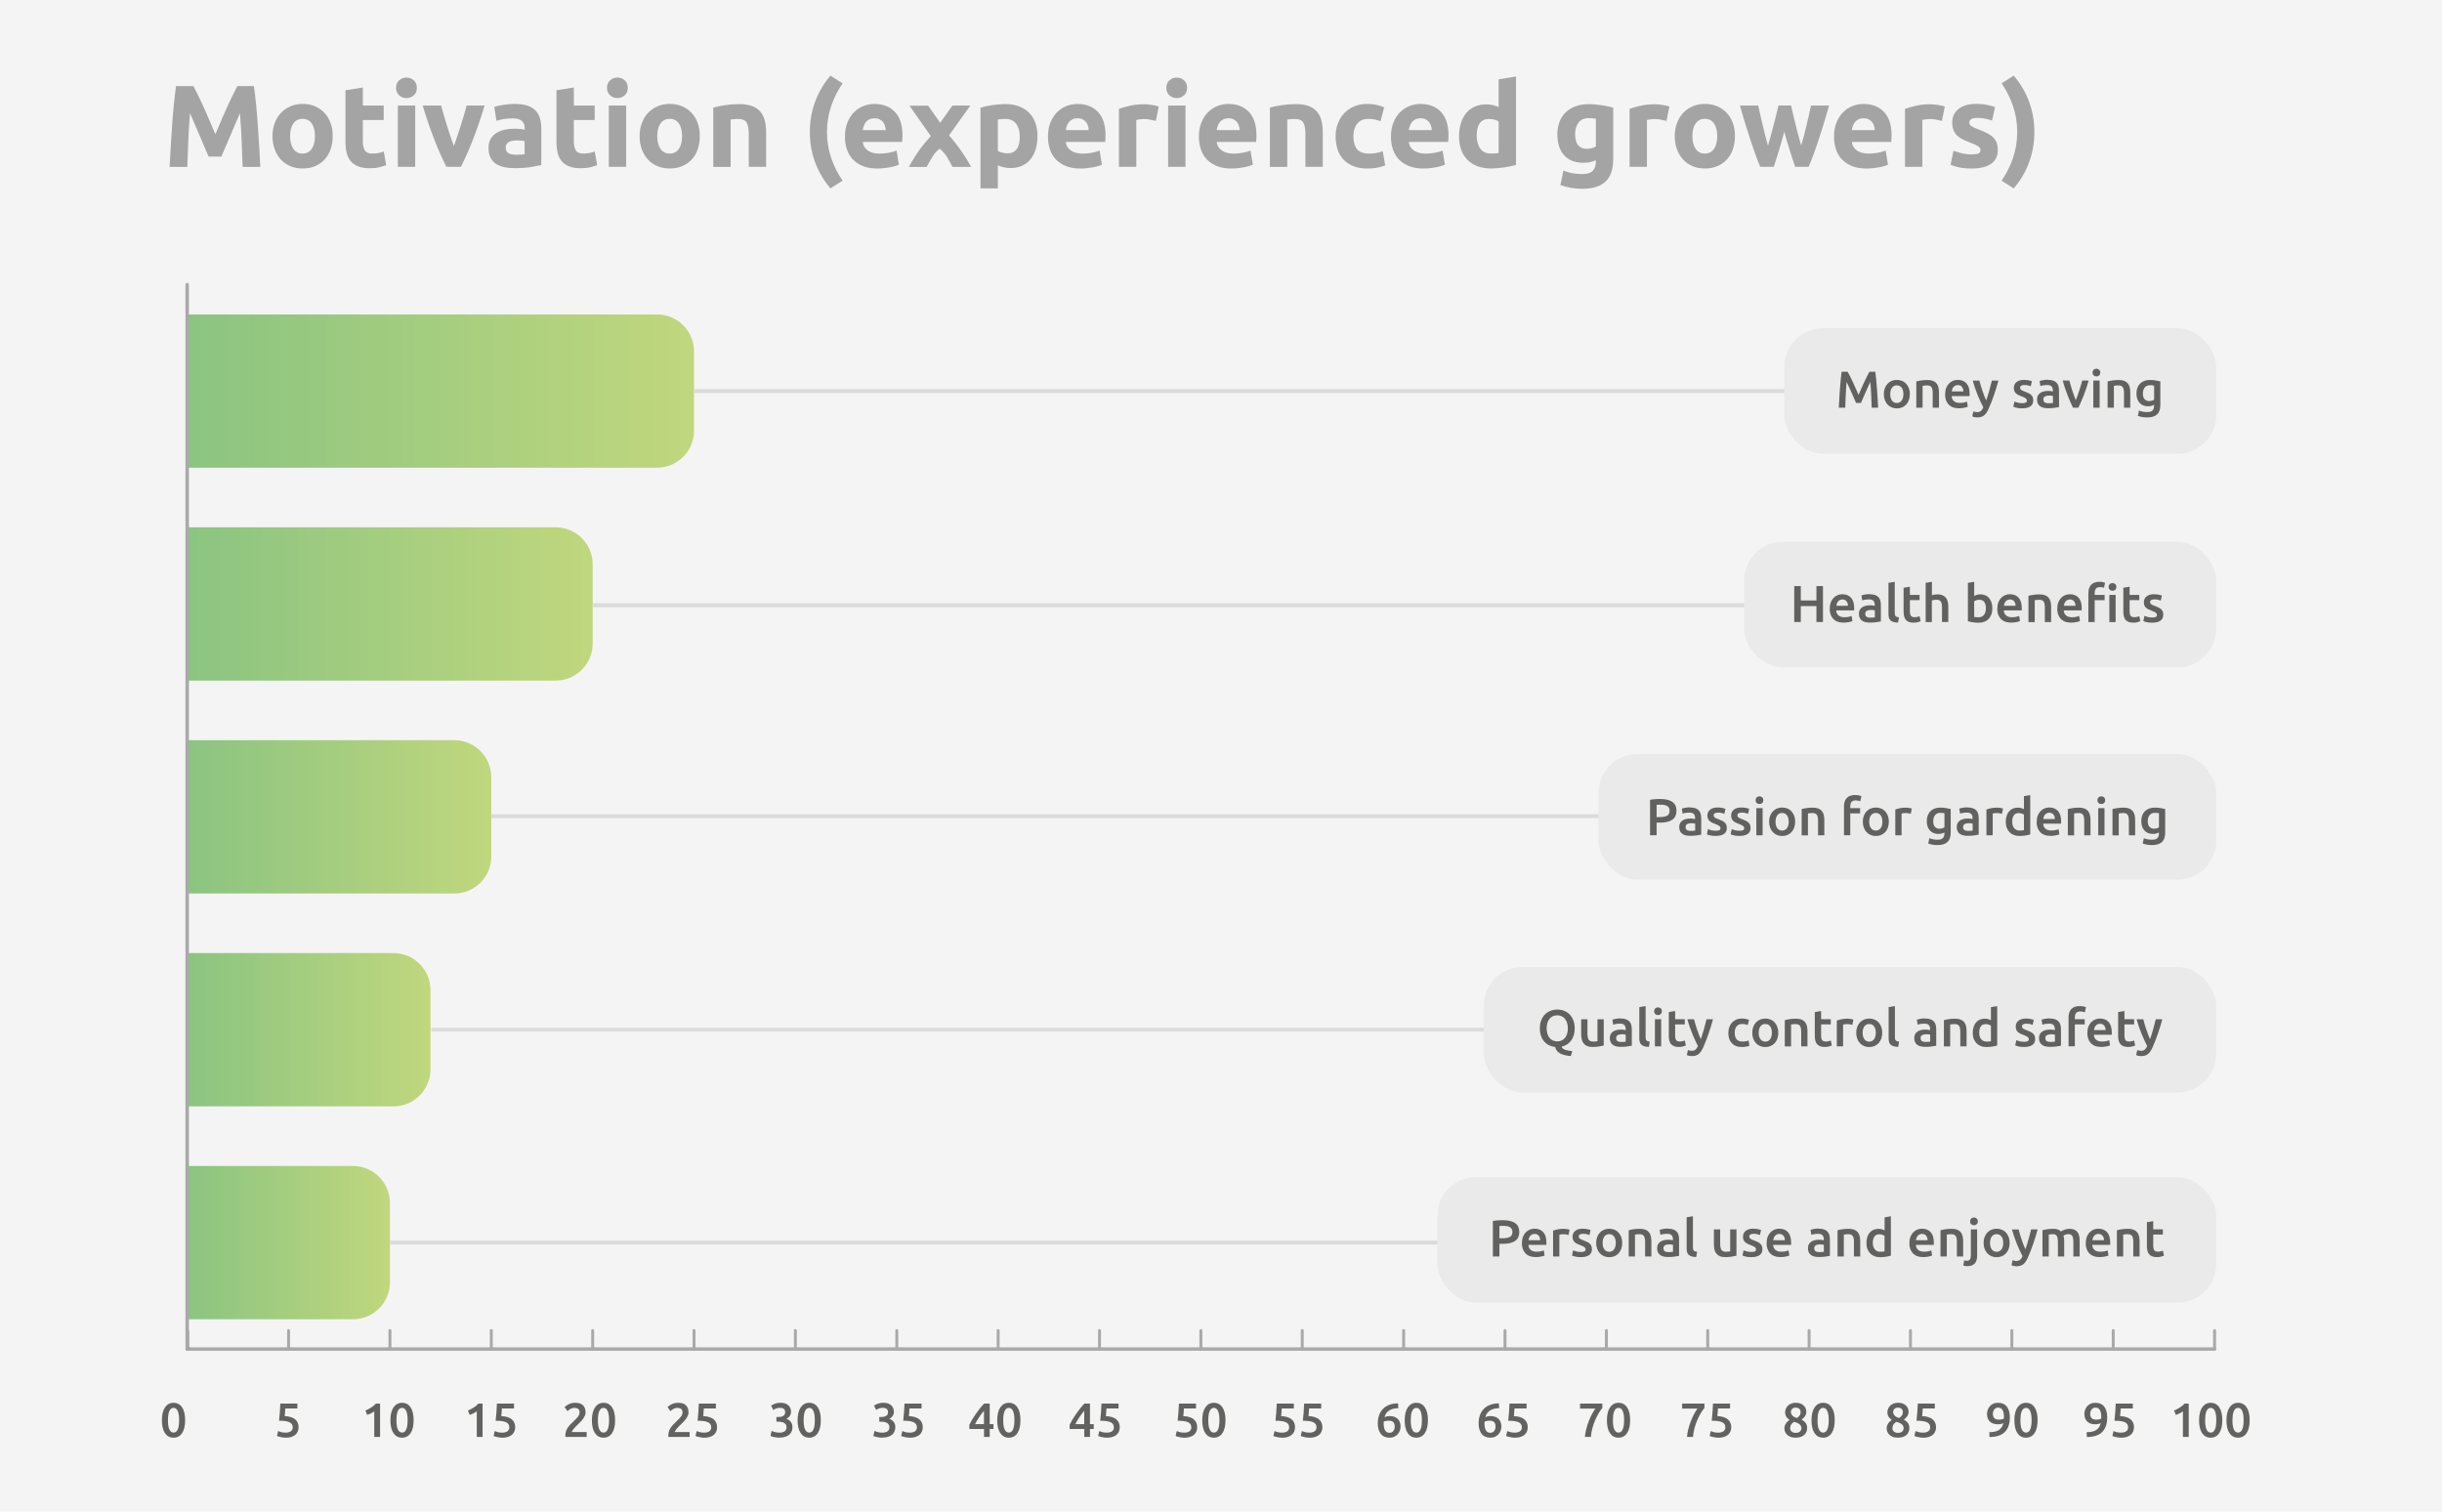 <?xml version="1.0" encoding="UTF-8"?>
<svg id="_Слой_1" data-name="Слой 1" xmlns="http://www.w3.org/2000/svg" width="630" height="390" xmlns:xlink="http://www.w3.org/1999/xlink" viewBox="0 0 630 390">
  <defs>
    <style>
      .cls-1 {
        fill: #eaeaea;
      }

      .cls-2 {
        fill: #626260;
      }

      .cls-3 {
        fill: #f4f4f4;
      }

      .cls-4 {
        fill: url(#_Безымянный_градиент_34-2);
      }

      .cls-5 {
        fill: url(#_Безымянный_градиент_34-3);
      }

      .cls-6 {
        fill: url(#_Безымянный_градиент_34-4);
      }

      .cls-7 {
        fill: url(#_Безымянный_градиент_34-5);
      }

      .cls-8 {
        fill: #616160;
      }

      .cls-9 {
        fill: #a5a4a4;
      }

      .cls-10 {
        fill: #dbdbdb;
      }

      .cls-11 {
        fill: #a9a9a9;
      }

      .cls-12 {
        fill: url(#_Безымянный_градиент_34);
      }
    </style>
    <linearGradient id="_Безымянный_градиент_34" data-name="Безымянный градиент 34" x1="179.05" y1="100.89" x2="48.29" y2="100.89" gradientUnits="userSpaceOnUse">
      <stop offset="0" stop-color="#c0d77d"/>
      <stop offset="1" stop-color="#8bc481"/>
    </linearGradient>
    <linearGradient id="_Безымянный_градиент_34-2" data-name="Безымянный градиент 34" x1="152.9" y1="155.82" y2="155.82" xlink:href="#_Безымянный_градиент_34"/>
    <linearGradient id="_Безымянный_градиент_34-3" data-name="Безымянный градиент 34" x1="126.75" y1="210.74" y2="210.74" xlink:href="#_Безымянный_градиент_34"/>
    <linearGradient id="_Безымянный_градиент_34-4" data-name="Безымянный градиент 34" x1="111.06" y1="265.66" y2="265.66" xlink:href="#_Безымянный_градиент_34"/>
    <linearGradient id="_Безымянный_градиент_34-5" data-name="Безымянный градиент 34" x1="100.6" y1="320.59" y2="320.59" xlink:href="#_Безымянный_градиент_34"/>
  </defs>
  <rect class="cls-3" width="630" height="390"/>
  <g>
    <path class="cls-9" d="M49.89,22.21c.36.66.78,1.48,1.25,2.45.47.97.96,2.03,1.48,3.16.51,1.13,1.02,2.29,1.52,3.47.5,1.18.97,2.29,1.42,3.34.44-1.04.91-2.15,1.42-3.34.5-1.18,1.01-2.34,1.52-3.47.51-1.13,1-2.18,1.48-3.16.47-.97.89-1.79,1.25-2.45h4.27c.2,1.38.39,2.93.56,4.65.17,1.71.32,3.5.45,5.35.13,1.85.25,3.71.36,5.58.11,1.86.21,3.62.29,5.26h-4.57c-.06-2.02-.14-4.23-.24-6.62-.1-2.39-.25-4.79-.45-7.22-.36.84-.76,1.77-1.21,2.8-.44,1.02-.88,2.04-1.31,3.07-.43,1.02-.85,2-1.25,2.93-.4.93-.74,1.73-1.03,2.39h-3.28c-.28-.66-.62-1.46-1.03-2.39-.4-.93-.82-1.91-1.25-2.93-.43-1.02-.87-2.04-1.31-3.07-.44-1.02-.84-1.96-1.21-2.8-.2,2.43-.35,4.83-.45,7.22-.1,2.39-.18,4.59-.24,6.62h-4.57c.08-1.64.18-3.4.29-5.26.11-1.86.23-3.72.36-5.58.13-1.85.28-3.64.45-5.35.17-1.71.36-3.26.56-4.65h4.48Z"/>
    <path class="cls-9" d="M85.83,35.11c0,1.24-.18,2.38-.54,3.41s-.88,1.91-1.56,2.65c-.68.73-1.5,1.3-2.45,1.7-.95.4-2.02.6-3.2.6s-2.22-.2-3.17-.6c-.95-.4-1.77-.97-2.45-1.7-.68-.73-1.21-1.61-1.59-2.65s-.57-2.17-.57-3.41.2-2.38.59-3.4.93-1.89,1.62-2.62c.69-.72,1.51-1.28,2.47-1.68.95-.4,1.99-.6,3.11-.6s2.19.2,3.14.6c.95.4,1.77.96,2.45,1.68s1.21,1.59,1.59,2.62.57,2.16.57,3.4ZM81.25,35.11c0-1.38-.28-2.47-.83-3.26-.55-.79-1.34-1.19-2.36-1.19s-1.81.4-2.38,1.19c-.56.79-.84,1.88-.84,3.26s.28,2.48.84,3.29c.56.81,1.35,1.22,2.38,1.22s1.81-.41,2.36-1.22c.55-.81.83-1.91.83-3.29Z"/>
    <path class="cls-9" d="M89.13,23.29l4.48-.72v4.66h5.38v3.73h-5.38v5.56c0,.94.17,1.69.5,2.26.33.56,1,.84,2,.84.48,0,.98-.04,1.49-.14.51-.09.98-.21,1.4-.38l.63,3.49c-.54.22-1.14.41-1.8.57s-1.47.24-2.44.24c-1.22,0-2.24-.17-3.04-.5-.8-.33-1.44-.79-1.92-1.38-.48-.59-.82-1.31-1.01-2.15-.19-.84-.29-1.77-.29-2.8v-13.29Z"/>
    <path class="cls-9" d="M107.54,22.66c0,.82-.27,1.47-.8,1.94-.53.47-1.16.71-1.88.71s-1.35-.24-1.88-.71c-.53-.47-.8-1.12-.8-1.94s.27-1.47.8-1.94c.53-.47,1.16-.71,1.88-.71s1.35.24,1.88.71c.53.47.8,1.12.8,1.94ZM107.11,43.05h-4.48v-15.82h4.48v15.82Z"/>
    <path class="cls-9" d="M115.17,43.05c-1.03-2-2.07-4.35-3.12-7.04s-2.06-5.61-3-8.78h4.75c.2.78.44,1.63.71,2.54.27.91.55,1.83.85,2.77.29.93.58,1.84.88,2.72.29.88.58,1.68.86,2.41.26-.72.54-1.52.84-2.41.3-.88.6-1.79.89-2.72.29-.93.57-1.85.85-2.77.27-.91.51-1.76.71-2.54h4.63c-.95,3.17-1.95,6.09-3,8.78s-2.1,5.03-3.12,7.04h-3.72Z"/>
    <path class="cls-9" d="M132.76,26.81c1.32,0,2.43.15,3.31.45.88.3,1.59.73,2.12,1.29s.91,1.24,1.13,2.04c.22.8.33,1.69.33,2.68v9.32c-.64.14-1.53.31-2.68.5s-2.53.29-4.15.29c-1.02,0-1.95-.09-2.78-.27-.83-.18-1.55-.48-2.15-.89-.6-.41-1.06-.95-1.38-1.61-.32-.66-.48-1.47-.48-2.44s.19-1.7.56-2.35c.37-.64.87-1.15,1.49-1.53.62-.38,1.33-.66,2.13-.83.8-.17,1.63-.26,2.5-.26.58,0,1.1.03,1.55.08.45.05.82.12,1.1.2v-.42c0-.76-.23-1.37-.69-1.83-.46-.46-1.26-.69-2.41-.69-.76,0-1.51.06-2.26.17-.74.11-1.38.27-1.92.47l-.57-3.61c.26-.08.59-.17.98-.26.39-.09.82-.17,1.28-.24.46-.07.95-.13,1.46-.18s1.03-.08,1.55-.08ZM133.12,39.92c.44,0,.86,0,1.26-.03.4-.02.72-.05.96-.09v-3.4c-.18-.04-.45-.08-.81-.12s-.69-.06-.99-.06c-.42,0-.82.03-1.19.08-.37.05-.7.15-.98.29-.28.14-.5.33-.66.57-.16.24-.24.54-.24.9,0,.7.24,1.19.71,1.46.47.27,1.12.41,1.94.41Z"/>
    <path class="cls-9" d="M143.56,23.29l4.48-.72v4.66h5.38v3.73h-5.38v5.56c0,.94.17,1.69.5,2.26.33.56,1,.84,2,.84.48,0,.98-.04,1.49-.14.51-.09.98-.21,1.4-.38l.63,3.49c-.54.22-1.14.41-1.8.57s-1.47.24-2.44.24c-1.22,0-2.24-.17-3.04-.5-.8-.33-1.44-.79-1.92-1.38-.48-.59-.82-1.31-1.01-2.15-.19-.84-.29-1.77-.29-2.8v-13.29Z"/>
    <path class="cls-9" d="M161.96,22.66c0,.82-.27,1.47-.8,1.94-.53.47-1.16.71-1.88.71s-1.35-.24-1.88-.71c-.53-.47-.8-1.12-.8-1.94s.27-1.47.8-1.94c.53-.47,1.16-.71,1.88-.71s1.35.24,1.88.71c.53.47.8,1.12.8,1.94ZM161.54,43.05h-4.48v-15.82h4.48v15.82Z"/>
    <path class="cls-9" d="M180.54,35.11c0,1.24-.18,2.38-.54,3.41s-.88,1.91-1.56,2.65c-.68.73-1.5,1.3-2.45,1.7-.95.4-2.02.6-3.2.6s-2.22-.2-3.17-.6c-.95-.4-1.77-.97-2.45-1.7-.68-.73-1.21-1.61-1.59-2.65s-.57-2.17-.57-3.41.2-2.38.59-3.4.93-1.89,1.62-2.62c.69-.72,1.51-1.28,2.47-1.68.95-.4,1.99-.6,3.11-.6s2.19.2,3.14.6c.95.4,1.77.96,2.45,1.68s1.21,1.59,1.59,2.62.57,2.16.57,3.4ZM175.97,35.11c0-1.38-.28-2.47-.83-3.26-.55-.79-1.34-1.19-2.36-1.19s-1.81.4-2.38,1.19c-.56.79-.84,1.88-.84,3.26s.28,2.48.84,3.29c.56.81,1.35,1.22,2.38,1.22s1.81-.41,2.36-1.22c.55-.81.83-1.91.83-3.29Z"/>
    <path class="cls-9" d="M184,27.77c.76-.22,1.74-.43,2.95-.62s2.47-.29,3.79-.29,2.46.18,3.35.53c.89.35,1.6.85,2.12,1.49.52.64.89,1.4,1.11,2.29.22.88.33,1.86.33,2.95v8.93h-4.48v-8.39c0-1.44-.19-2.47-.57-3.07-.38-.6-1.09-.9-2.13-.9-.32,0-.66.01-1.02.04s-.68.07-.96.11v12.21h-4.48v-15.28Z"/>
    <path class="cls-9" d="M213.35,34.06c0,2.37.37,4.62,1.11,6.77.74,2.15,1.71,4.07,2.92,5.77l-3.13,2.01c-1.7-1.98-3.02-4.21-3.94-6.67-.92-2.47-1.38-5.09-1.38-7.88s.46-5.41,1.38-7.88c.92-2.47,2.23-4.69,3.94-6.67l3.13,2.01c-1.2,1.7-2.18,3.63-2.92,5.77-.74,2.15-1.11,4.4-1.11,6.77Z"/>
    <path class="cls-9" d="M217.98,35.26c0-1.4.22-2.63.65-3.68.43-1.05,1-1.93,1.7-2.63s1.51-1.23,2.42-1.59c.91-.36,1.85-.54,2.81-.54,2.24,0,4.02.69,5.32,2.06,1.3,1.37,1.95,3.39,1.95,6.06,0,.26-.01.55-.03.86s-.04.59-.06.83h-10.16c.1.92.53,1.65,1.29,2.19.76.54,1.78.81,3.07.81.82,0,1.63-.08,2.42-.23.79-.15,1.44-.34,1.94-.56l.6,3.64c-.24.12-.56.24-.96.36-.4.12-.85.23-1.34.32-.49.09-1.02.17-1.58.23-.56.06-1.12.09-1.68.09-1.42,0-2.66-.21-3.71-.63-1.05-.42-1.92-1-2.62-1.73-.69-.73-1.2-1.6-1.53-2.6-.33-1-.5-2.08-.5-3.25ZM228.5,33.55c-.02-.38-.09-.75-.2-1.11-.11-.36-.28-.68-.51-.96-.23-.28-.52-.51-.87-.69-.35-.18-.79-.27-1.31-.27s-.93.09-1.29.26-.66.4-.9.68c-.24.28-.43.61-.56.98-.13.37-.23.75-.29,1.13h5.92Z"/>
    <path class="cls-9" d="M242.56,31.67l3.14-4.43h4.63l-5.49,7.69c1.26,1.45,2.38,2.88,3.35,4.31.98,1.43,1.76,2.7,2.35,3.82h-4.81c-.16-.3-.37-.68-.6-1.13-.24-.45-.51-.92-.81-1.41-.3-.49-.61-.91-.94-1.25-.33-.34-.65-.65-.97-.93-.3.26-.61.55-.92.86-.31.31-.61.71-.89,1.18-.28.47-.56.94-.83,1.4-.27.46-.51.89-.72,1.29h-4.56c.25-.49.58-1.08,1-1.77.41-.69.87-1.4,1.36-2.12.49-.73,1.03-1.44,1.6-2.13.57-.69,1.14-1.33,1.69-1.94-.98-1.4-1.93-2.74-2.84-4.03-.91-1.29-1.8-2.56-2.69-3.82h4.84l3.11,4.43Z"/>
    <path class="cls-9" d="M267.65,35.14c0,1.22-.15,2.34-.45,3.34s-.74,1.86-1.32,2.59c-.58.72-1.3,1.28-2.17,1.68s-1.85.6-2.98.6c-.62,0-1.2-.06-1.74-.18-.54-.12-1.06-.29-1.56-.51v5.95h-4.48v-20.84c.4-.12.86-.24,1.38-.35.52-.11,1.07-.21,1.64-.29s1.15-.15,1.74-.2c.59-.05,1.16-.08,1.7-.08,1.3,0,2.47.2,3.49.59,1.02.39,1.88.94,2.59,1.65.7.71,1.24,1.58,1.61,2.6.37,1.02.56,2.17.56,3.43ZM263.08,35.26c0-1.38-.31-2.49-.93-3.32-.62-.83-1.54-1.25-2.77-1.25-.4,0-.77.01-1.11.04-.34.03-.62.07-.84.11v8.09c.28.18.65.33,1.1.45.45.12.91.18,1.37.18,2.12,0,3.19-1.43,3.19-4.3Z"/>
    <path class="cls-9" d="M270.36,35.26c0-1.4.22-2.63.65-3.68.43-1.05,1-1.93,1.7-2.63s1.51-1.23,2.42-1.59c.91-.36,1.85-.54,2.81-.54,2.24,0,4.02.69,5.32,2.06,1.3,1.37,1.95,3.39,1.95,6.06,0,.26-.01.55-.03.86s-.04.59-.06.83h-10.16c.1.92.53,1.65,1.29,2.19.76.54,1.78.81,3.07.81.82,0,1.63-.08,2.42-.23.79-.15,1.44-.34,1.94-.56l.6,3.64c-.24.12-.56.24-.96.36-.4.12-.85.23-1.34.32-.49.09-1.02.17-1.58.23-.56.06-1.12.09-1.68.09-1.42,0-2.66-.21-3.71-.63-1.05-.42-1.92-1-2.62-1.73-.69-.73-1.2-1.6-1.53-2.6-.33-1-.5-2.08-.5-3.25ZM280.88,33.55c-.02-.38-.09-.75-.2-1.11-.11-.36-.28-.68-.51-.96-.23-.28-.52-.51-.87-.69-.35-.18-.79-.27-1.31-.27s-.93.09-1.29.26-.66.4-.9.68c-.24.28-.43.61-.56.98-.13.37-.23.75-.29,1.13h5.92Z"/>
    <path class="cls-9" d="M298.2,31.2c-.4-.1-.87-.21-1.41-.32-.54-.11-1.12-.17-1.74-.17-.28,0-.62.03-1.01.08-.39.05-.69.1-.89.17v12.09h-4.48v-14.97c.8-.28,1.75-.55,2.84-.8,1.09-.25,2.31-.38,3.65-.38.24,0,.53.02.87.04.34.03.68.07,1.02.12s.68.11,1.02.18c.34.07.63.16.87.26l-.75,3.7Z"/>
    <path class="cls-9" d="M306.26,22.66c0,.82-.27,1.47-.8,1.94-.53.47-1.16.71-1.88.71s-1.35-.24-1.88-.71c-.53-.47-.8-1.12-.8-1.94s.27-1.47.8-1.94c.53-.47,1.16-.71,1.88-.71s1.35.24,1.88.71c.53.47.8,1.12.8,1.94ZM305.84,43.05h-4.48v-15.82h4.48v15.82Z"/>
    <path class="cls-9" d="M309.3,35.26c0-1.4.22-2.63.65-3.68.43-1.05,1-1.93,1.7-2.63.7-.7,1.51-1.23,2.42-1.59.91-.36,1.85-.54,2.81-.54,2.25,0,4.02.69,5.32,2.06,1.3,1.37,1.95,3.39,1.95,6.06,0,.26,0,.55-.03.86-.02.31-.04.59-.06.83h-10.16c.1.92.53,1.65,1.29,2.19.76.54,1.78.81,3.07.81.82,0,1.63-.08,2.42-.23s1.44-.34,1.94-.56l.6,3.64c-.24.12-.56.24-.96.36-.4.12-.85.23-1.34.32-.49.09-1.02.17-1.58.23-.56.06-1.12.09-1.68.09-1.42,0-2.66-.21-3.71-.63-1.05-.42-1.92-1-2.62-1.73-.69-.73-1.2-1.6-1.53-2.6-.33-1-.5-2.08-.5-3.25ZM319.82,33.55c-.02-.38-.08-.75-.2-1.11-.11-.36-.28-.68-.51-.96-.23-.28-.52-.51-.87-.69s-.79-.27-1.31-.27-.93.09-1.29.26c-.36.17-.66.4-.9.68-.24.28-.43.61-.56.98-.13.37-.23.75-.29,1.13h5.92Z"/>
    <path class="cls-9" d="M327.61,27.77c.76-.22,1.74-.43,2.95-.62s2.47-.29,3.79-.29,2.46.18,3.35.53c.89.35,1.6.85,2.12,1.49.52.64.89,1.4,1.11,2.29.22.88.33,1.86.33,2.95v8.93h-4.48v-8.39c0-1.44-.19-2.47-.57-3.07-.38-.6-1.09-.9-2.14-.9-.32,0-.66.01-1.02.04-.36.03-.68.07-.96.11v12.21h-4.48v-15.28Z"/>
    <path class="cls-9" d="M344.57,35.14c0-1.14.18-2.22.56-3.23.37-1.01.91-1.89,1.61-2.65.7-.75,1.55-1.35,2.56-1.79,1-.44,2.14-.66,3.43-.66.84,0,1.61.08,2.32.23.7.15,1.38.37,2.04.65l-.93,3.58c-.42-.16-.88-.3-1.38-.42-.5-.12-1.06-.18-1.68-.18-1.32,0-2.31.41-2.96,1.23-.65.82-.98,1.91-.98,3.25,0,1.42.31,2.53.92,3.31s1.68,1.17,3.2,1.17c.54,0,1.12-.05,1.74-.15s1.19-.26,1.71-.48l.63,3.67c-.52.22-1.17.41-1.96.57-.78.16-1.64.24-2.59.24-1.44,0-2.69-.22-3.73-.65s-1.9-1.02-2.57-1.76c-.67-.74-1.16-1.62-1.47-2.63-.31-1.01-.47-2.11-.47-3.29Z"/>
    <path class="cls-9" d="M358.85,35.26c0-1.4.21-2.63.65-3.68.43-1.05,1-1.93,1.7-2.63.7-.7,1.51-1.23,2.42-1.59.91-.36,1.85-.54,2.81-.54,2.25,0,4.02.69,5.32,2.06,1.3,1.37,1.95,3.39,1.95,6.06,0,.26,0,.55-.03.86-.02.31-.04.59-.06.83h-10.16c.1.92.53,1.65,1.29,2.19.76.54,1.78.81,3.07.81.82,0,1.63-.08,2.42-.23s1.44-.34,1.94-.56l.6,3.64c-.24.12-.56.24-.96.36-.4.12-.85.23-1.34.32-.49.09-1.02.17-1.58.23-.56.06-1.12.09-1.68.09-1.42,0-2.66-.21-3.71-.63-1.05-.42-1.92-1-2.62-1.73-.69-.73-1.2-1.6-1.53-2.6-.33-1-.5-2.08-.5-3.25ZM369.38,33.55c-.02-.38-.08-.75-.2-1.11-.11-.36-.28-.68-.51-.96-.23-.28-.52-.51-.87-.69s-.79-.27-1.31-.27-.93.09-1.29.26c-.36.17-.66.4-.9.68-.24.28-.43.61-.56.98-.13.37-.23.75-.29,1.13h5.92Z"/>
    <path class="cls-9" d="M391.12,42.54c-.4.12-.86.24-1.38.35s-1.07.21-1.64.29-1.15.15-1.74.2c-.59.05-1.16.08-1.7.08-1.3,0-2.47-.19-3.49-.57-1.02-.38-1.88-.93-2.59-1.64-.7-.71-1.24-1.57-1.61-2.59-.37-1.01-.56-2.15-.56-3.41s.16-2.44.48-3.47.78-1.91,1.38-2.63c.6-.72,1.34-1.27,2.21-1.65.87-.38,1.87-.57,2.99-.57.62,0,1.18.06,1.67.18s.99.29,1.49.51v-7.16l4.48-.72v22.82ZM380.98,35.02c0,1.38.31,2.5.93,3.34.62.84,1.54,1.26,2.77,1.26.4,0,.77-.02,1.11-.04.34-.03.62-.07.84-.11v-8.15c-.28-.18-.65-.33-1.1-.45-.45-.12-.91-.18-1.37-.18-2.12,0-3.19,1.44-3.19,4.33Z"/>
    <path class="cls-9" d="M416.19,41.07c0,2.59-.66,4.5-1.97,5.76-1.31,1.25-3.34,1.88-6.09,1.88-.96,0-1.92-.09-2.89-.26-.96-.17-1.85-.4-2.68-.68l.78-3.76c.7.28,1.44.5,2.21.66.77.16,1.65.24,2.63.24,1.28,0,2.19-.28,2.72-.84.53-.56.8-1.28.8-2.17v-.57c-.48.22-.98.39-1.49.5-.51.11-1.07.17-1.67.17-2.19,0-3.86-.65-5.02-1.94-1.16-1.29-1.74-3.1-1.74-5.43,0-1.16.18-2.22.54-3.17.36-.95.89-1.77,1.58-2.45.69-.68,1.54-1.21,2.54-1.58s2.13-.56,3.4-.56c.54,0,1.1.03,1.67.08.57.05,1.14.12,1.7.2s1.1.17,1.61.29c.51.11.97.23,1.37.35v13.29ZM406.36,34.63c0,2.51,1.01,3.76,3.04,3.76.46,0,.89-.06,1.29-.18.4-.12.74-.26,1.02-.42v-7.16c-.22-.04-.48-.08-.78-.1-.3-.03-.65-.05-1.05-.05-1.18,0-2.06.39-2.65,1.17-.58.78-.87,1.77-.87,2.98Z"/>
    <path class="cls-9" d="M429.94,31.2c-.4-.1-.87-.21-1.41-.32s-1.12-.17-1.74-.17c-.28,0-.62.03-1.01.08-.39.05-.69.1-.89.17v12.09h-4.48v-14.97c.8-.28,1.75-.55,2.84-.8,1.09-.25,2.31-.38,3.65-.38.24,0,.53.02.87.04.34.03.68.07,1.02.12s.68.11,1.02.18c.34.07.63.16.87.26l-.75,3.7Z"/>
    <path class="cls-9" d="M447.59,35.11c0,1.24-.18,2.38-.54,3.41-.36,1.03-.88,1.91-1.56,2.65-.68.73-1.5,1.3-2.45,1.7-.95.4-2.02.6-3.2.6s-2.22-.2-3.17-.6c-.95-.4-1.77-.97-2.45-1.7-.68-.73-1.21-1.61-1.59-2.65-.38-1.03-.57-2.17-.57-3.41s.2-2.38.59-3.4.93-1.89,1.62-2.62,1.51-1.28,2.47-1.68c.95-.4,1.99-.6,3.11-.6s2.19.2,3.14.6c.95.4,1.77.96,2.45,1.68.68.72,1.21,1.59,1.59,2.62.38,1.02.57,2.16.57,3.4ZM443.02,35.11c0-1.38-.28-2.47-.83-3.26-.55-.79-1.34-1.19-2.36-1.19s-1.81.4-2.38,1.19c-.56.79-.84,1.88-.84,3.26s.28,2.48.84,3.29c.56.81,1.35,1.22,2.38,1.22s1.81-.41,2.36-1.22c.55-.81.83-1.91.83-3.29Z"/>
    <path class="cls-9" d="M460.32,33.97c-.4,1.52-.83,3.04-1.28,4.54-.45,1.5-.93,3.02-1.43,4.54h-3.49c-.36-.84-.75-1.84-1.18-3.01-.42-1.16-.86-2.43-1.31-3.8s-.91-2.83-1.39-4.36-.93-3.08-1.37-4.65h4.72c.16.72.34,1.51.53,2.36.19.85.39,1.73.61,2.63.21.9.43,1.81.67,2.72s.47,1.79.71,2.63c.26-.88.52-1.78.77-2.71s.49-1.83.72-2.72c.23-.89.45-1.75.66-2.59.21-.83.4-1.61.56-2.33h3.25c.16.72.34,1.5.54,2.33.2.83.41,1.69.63,2.59.22.89.45,1.8.69,2.72s.49,1.82.75,2.71c.24-.84.48-1.72.73-2.63s.47-1.82.68-2.72.41-1.78.6-2.63c.19-.85.37-1.64.53-2.36h4.66c-.44,1.56-.9,3.11-1.37,4.65s-.94,2.99-1.39,4.36c-.45,1.37-.89,2.64-1.33,3.8-.43,1.16-.83,2.17-1.19,3.01h-3.49c-.5-1.52-.99-3.04-1.47-4.54-.48-1.5-.92-3.02-1.32-4.54Z"/>
    <path class="cls-9" d="M473.15,35.26c0-1.4.21-2.63.65-3.68.43-1.05,1-1.93,1.7-2.63.7-.7,1.51-1.23,2.42-1.59.91-.36,1.85-.54,2.81-.54,2.25,0,4.02.69,5.32,2.06,1.3,1.37,1.95,3.39,1.95,6.06,0,.26,0,.55-.03.86-.02.31-.04.59-.06.83h-10.16c.1.92.53,1.65,1.29,2.19.76.54,1.78.81,3.07.81.82,0,1.63-.08,2.42-.23s1.44-.34,1.94-.56l.6,3.64c-.24.12-.56.24-.96.36-.4.12-.85.23-1.34.32-.49.09-1.02.17-1.58.23-.56.06-1.12.09-1.68.09-1.42,0-2.66-.21-3.71-.63-1.05-.42-1.92-1-2.62-1.73-.69-.73-1.2-1.6-1.53-2.6-.33-1-.5-2.08-.5-3.25ZM483.67,33.55c-.02-.38-.08-.75-.2-1.11-.11-.36-.28-.68-.51-.96-.23-.28-.52-.51-.87-.69s-.79-.27-1.31-.27-.93.09-1.29.26c-.36.17-.66.4-.9.68-.24.28-.43.61-.56.98-.13.37-.23.75-.29,1.13h5.92Z"/>
    <path class="cls-9" d="M500.99,31.2c-.4-.1-.87-.21-1.41-.32s-1.12-.17-1.74-.17c-.28,0-.62.03-1.01.08-.39.05-.69.1-.89.17v12.09h-4.48v-14.97c.8-.28,1.75-.55,2.84-.8,1.09-.25,2.31-.38,3.65-.38.24,0,.53.02.87.04.34.03.68.07,1.02.12s.68.11,1.02.18c.34.07.63.16.87.26l-.75,3.7Z"/>
    <path class="cls-9" d="M508.69,39.83c.82,0,1.4-.08,1.74-.24.34-.16.51-.47.51-.93,0-.36-.22-.68-.66-.95-.44-.27-1.11-.58-2.01-.92-.7-.26-1.34-.53-1.91-.81-.57-.28-1.06-.62-1.46-1.01-.4-.39-.71-.86-.93-1.4-.22-.54-.33-1.19-.33-1.96,0-1.48.55-2.66,1.65-3.52s2.62-1.29,4.54-1.29c.96,0,1.88.08,2.77.26.88.17,1.58.36,2.1.56l-.78,3.49c-.52-.18-1.09-.34-1.7-.48-.61-.14-1.3-.21-2.06-.21-1.4,0-2.11.39-2.11,1.17,0,.18.03.34.09.48.06.14.18.28.36.41.18.13.43.27.74.42s.71.32,1.19.5c.98.36,1.79.72,2.44,1.08s1.15.74,1.52,1.15c.37.41.63.87.78,1.37s.23,1.08.23,1.74c0,1.56-.59,2.74-1.76,3.54s-2.83,1.2-4.98,1.2c-1.4,0-2.57-.12-3.5-.36-.93-.24-1.58-.44-1.94-.6l.75-3.64c.76.3,1.54.54,2.34.71.8.17,1.59.25,2.38.25Z"/>
    <path class="cls-9" d="M520.41,34.06c0-2.36-.37-4.62-1.11-6.77-.74-2.14-1.71-4.07-2.92-5.77l3.13-2.01c1.7,1.98,3.02,4.21,3.94,6.67.92,2.47,1.38,5.09,1.38,7.88s-.46,5.41-1.38,7.88c-.92,2.47-2.24,4.69-3.94,6.67l-3.13-2.01c1.2-1.7,2.17-3.63,2.92-5.77.74-2.14,1.11-4.4,1.11-6.77Z"/>
  </g>
  <path class="cls-2" d="M47.76,366.42c0,1.45-.27,2.56-.79,3.34-.53.77-1.26,1.16-2.2,1.16s-1.67-.39-2.2-1.16c-.53-.77-.8-1.89-.8-3.34,0-.72.07-1.36.21-1.92.14-.56.34-1.03.6-1.41.26-.38.58-.67.94-.87.37-.2.79-.3,1.25-.3.94,0,1.67.39,2.2,1.16.53.77.79,1.89.79,3.34ZM46.21,366.42c0-.45-.02-.87-.07-1.25s-.13-.73-.24-1.01-.26-.51-.44-.68c-.18-.17-.41-.25-.68-.25s-.5.08-.69.25c-.19.17-.34.39-.45.68s-.19.62-.24,1.01-.07.81-.07,1.25.02.87.07,1.25.12.73.24,1.01.26.51.45.68c.19.17.42.25.69.25s.5-.08.68-.25c.18-.17.33-.39.44-.68s.19-.62.24-1.01.07-.81.07-1.25Z"/>
  <path class="cls-2" d="M75.51,368.27c0-.27-.05-.52-.16-.73s-.3-.4-.57-.55c-.27-.15-.63-.26-1.08-.33-.45-.08-1.02-.11-1.71-.11.09-.79.16-1.55.21-2.27.05-.72.09-1.43.12-2.16h4.4v1.27h-3.12c0,.14-.02.3-.03.48-.01.18-.02.36-.04.54-.01.18-.03.36-.04.52-.02.17-.03.31-.05.42,1.23.07,2.13.35,2.71.84.58.49.88,1.17.88,2.02,0,.39-.07.75-.2,1.08-.13.33-.34.62-.61.86s-.62.43-1.03.57c-.41.14-.9.21-1.45.21-.22,0-.45-.02-.68-.05s-.45-.07-.66-.12c-.21-.04-.4-.09-.57-.14-.17-.05-.29-.1-.37-.14l.29-1.27c.17.08.42.17.75.27.33.09.73.14,1.2.14.32,0,.6-.04.83-.11s.42-.17.57-.29c.14-.12.25-.27.32-.43.07-.16.1-.33.1-.52Z"/>
  <g>
    <path class="cls-2" d="M94.25,363.91c.48-.19.96-.43,1.45-.73.48-.3.91-.65,1.29-1.06h1.06v8.61h-1.5v-6.6c-.22.17-.51.34-.84.51-.34.17-.67.3-.98.41l-.46-1.14Z"/>
    <path class="cls-2" d="M106.71,366.42c0,1.45-.27,2.56-.79,3.34-.53.77-1.26,1.16-2.2,1.16s-1.67-.39-2.2-1.16c-.53-.77-.8-1.89-.8-3.34,0-.72.07-1.36.21-1.92.14-.56.34-1.03.6-1.41.26-.38.58-.67.94-.87.37-.2.79-.3,1.25-.3.94,0,1.67.39,2.2,1.16.53.77.79,1.89.79,3.34ZM105.16,366.42c0-.45-.02-.87-.07-1.25s-.13-.73-.24-1.01-.26-.51-.44-.68c-.18-.17-.41-.25-.68-.25s-.5.08-.69.25c-.19.17-.34.39-.45.68s-.19.62-.24,1.01-.07.81-.07,1.25.02.87.07,1.25.12.73.24,1.01.26.51.45.68c.19.17.42.25.69.25s.5-.08.68-.25c.18-.17.33-.39.44-.68s.19-.62.24-1.01.07-.81.07-1.25Z"/>
  </g>
  <g>
    <path class="cls-2" d="M120.7,363.91c.48-.19.96-.43,1.45-.73.48-.3.91-.65,1.29-1.06h1.06v8.61h-1.5v-6.6c-.22.17-.51.34-.84.51-.34.17-.67.3-.98.41l-.46-1.14Z"/>
    <path class="cls-2" d="M131.39,368.27c0-.27-.05-.52-.16-.73s-.3-.4-.57-.55c-.27-.15-.63-.26-1.08-.33-.45-.08-1.02-.11-1.71-.11.09-.79.16-1.55.21-2.27.05-.72.09-1.43.12-2.16h4.4v1.27h-3.12c0,.14-.02.3-.03.48-.01.18-.02.36-.04.54-.01.18-.03.36-.04.52-.02.17-.03.31-.05.42,1.23.07,2.13.35,2.71.84.58.49.88,1.17.88,2.02,0,.39-.07.75-.2,1.08-.13.33-.34.62-.61.86s-.62.43-1.03.57c-.41.14-.9.21-1.45.21-.22,0-.45-.02-.68-.05s-.45-.07-.66-.12c-.21-.04-.4-.09-.57-.14-.17-.05-.29-.1-.37-.14l.29-1.27c.17.08.42.17.75.27.33.09.73.14,1.2.14.32,0,.6-.04.83-.11s.42-.17.57-.29c.14-.12.25-.27.32-.43.07-.16.1-.33.1-.52Z"/>
  </g>
  <g>
    <path class="cls-2" d="M151.08,364.36c0,.3-.06.59-.19.88-.12.29-.28.56-.48.83-.19.27-.42.53-.66.78s-.5.5-.75.74c-.13.12-.28.27-.45.45s-.32.35-.47.52c-.15.17-.28.34-.39.5-.11.16-.17.3-.17.4h3.83v1.27h-5.48c0-.07-.01-.15-.01-.24v-.22c0-.4.06-.76.19-1.1.13-.33.3-.65.5-.94s.44-.56.7-.82.51-.51.77-.76c.2-.19.39-.38.57-.56.18-.18.34-.36.48-.54.14-.18.25-.36.33-.55.08-.19.12-.38.12-.58,0-.43-.12-.74-.37-.92-.25-.18-.55-.27-.91-.27-.23,0-.45.03-.65.1s-.38.14-.53.24c-.15.09-.29.18-.4.28-.12.09-.2.17-.26.23l-.75-1.06c.35-.33.76-.6,1.22-.8.47-.2.97-.3,1.51-.3.92,0,1.6.22,2.03.65.43.43.65,1.03.65,1.78Z"/>
    <path class="cls-2" d="M158.69,366.42c0,1.45-.27,2.56-.79,3.34-.53.77-1.26,1.16-2.2,1.16s-1.67-.39-2.2-1.16c-.53-.77-.8-1.89-.8-3.34,0-.72.07-1.36.21-1.92.14-.56.34-1.03.6-1.41.26-.38.58-.67.94-.87.37-.2.79-.3,1.25-.3.94,0,1.67.39,2.2,1.16.53.77.79,1.89.79,3.34ZM157.13,366.42c0-.45-.02-.87-.07-1.25s-.13-.73-.24-1.01-.26-.51-.44-.68c-.18-.17-.41-.25-.68-.25s-.5.08-.69.25c-.19.17-.34.39-.45.68s-.19.62-.24,1.01-.07.81-.07,1.25.02.87.07,1.25.12.73.24,1.01.26.51.45.68c.19.17.42.25.69.25s.5-.08.68-.25c.18-.17.33-.39.44-.68s.19-.62.24-1.01.07-.81.07-1.25Z"/>
  </g>
  <g>
    <path class="cls-2" d="M177.64,364.36c0,.3-.06.59-.19.88-.12.29-.28.56-.48.83-.19.27-.42.53-.66.78s-.5.5-.75.74c-.13.12-.28.27-.45.45s-.32.35-.47.52c-.15.17-.28.34-.39.5-.11.16-.17.3-.17.4h3.83v1.27h-5.48c0-.07-.01-.15-.01-.24v-.22c0-.4.06-.76.19-1.1.13-.33.3-.65.5-.94s.44-.56.7-.82.51-.51.77-.76c.2-.19.39-.38.57-.56.18-.18.34-.36.48-.54.14-.18.25-.36.33-.55.08-.19.12-.38.12-.58,0-.43-.12-.74-.37-.92-.25-.18-.55-.27-.91-.27-.23,0-.45.03-.65.1s-.38.14-.53.24c-.15.09-.29.18-.4.28-.12.09-.2.17-.26.23l-.75-1.06c.35-.33.76-.6,1.22-.8.47-.2.97-.3,1.51-.3.92,0,1.6.22,2.03.65.43.43.65,1.03.65,1.78Z"/>
    <path class="cls-2" d="M183.48,368.27c0-.27-.05-.52-.16-.73s-.3-.4-.57-.55c-.27-.15-.63-.26-1.08-.33-.45-.08-1.02-.11-1.71-.11.09-.79.16-1.55.21-2.27.05-.72.09-1.43.12-2.16h4.4v1.27h-3.12c0,.14-.02.3-.03.48-.01.18-.02.36-.04.54-.01.18-.03.36-.04.52-.02.17-.03.31-.05.42,1.23.07,2.13.35,2.71.84.58.49.88,1.17.88,2.02,0,.39-.07.75-.2,1.08-.13.33-.34.62-.61.86s-.62.43-1.03.57c-.41.14-.9.21-1.45.21-.22,0-.45-.02-.68-.05s-.45-.07-.66-.12c-.21-.04-.4-.09-.57-.14-.17-.05-.29-.1-.37-.14l.29-1.27c.17.08.42.17.75.27.33.09.73.14,1.2.14.32,0,.6-.04.83-.11s.42-.17.57-.29c.14-.12.25-.27.32-.43.07-.16.1-.33.1-.52Z"/>
  </g>
  <g>
    <path class="cls-2" d="M201.11,370.92c-.22,0-.45-.01-.69-.04-.24-.03-.46-.07-.67-.11-.21-.05-.4-.1-.58-.15-.17-.05-.31-.11-.4-.16l.3-1.28c.17.08.43.18.76.28.33.1.74.16,1.23.16.65,0,1.13-.13,1.42-.38.29-.25.43-.59.43-1.01,0-.27-.06-.5-.17-.68-.11-.18-.27-.33-.46-.44-.19-.11-.42-.19-.67-.24-.25-.05-.52-.07-.8-.07h-.51v-1.22h.62c.19,0,.38-.02.58-.06.19-.04.37-.1.53-.2.16-.09.29-.22.39-.38.1-.16.15-.36.15-.61,0-.2-.04-.37-.11-.51-.07-.14-.17-.26-.29-.35-.12-.09-.26-.16-.42-.2-.16-.04-.32-.06-.5-.06-.37,0-.7.06-.99.17-.29.11-.55.24-.77.38l-.55-1.12c.12-.07.26-.15.42-.24.17-.08.35-.16.55-.24.2-.08.42-.13.65-.18.23-.04.48-.07.73-.07.48,0,.89.06,1.24.17.35.12.64.28.86.49.23.21.4.46.51.75.11.29.17.6.17.94,0,.4-.11.75-.33,1.07-.22.32-.5.55-.85.72.45.16.82.42,1.11.78.29.36.44.83.44,1.4,0,.38-.07.74-.2,1.06-.13.33-.34.61-.61.84-.27.24-.62.42-1.04.56-.42.14-.92.21-1.5.21Z"/>
    <path class="cls-2" d="M211.76,366.42c0,1.45-.27,2.56-.79,3.34-.53.77-1.26,1.16-2.2,1.16s-1.67-.39-2.2-1.16c-.53-.77-.8-1.89-.8-3.34,0-.72.07-1.36.21-1.92.14-.56.34-1.03.6-1.41.26-.38.58-.67.94-.87.37-.2.79-.3,1.25-.3.94,0,1.67.39,2.2,1.16.53.77.79,1.89.79,3.34ZM210.21,366.42c0-.45-.02-.87-.07-1.25s-.13-.73-.24-1.01-.26-.51-.44-.68c-.18-.17-.41-.25-.68-.25s-.5.08-.69.25c-.19.17-.34.39-.45.68s-.19.62-.24,1.01-.07.81-.07,1.25.02.87.07,1.25.12.73.24,1.01.26.51.45.68c.19.17.42.25.69.25s.5-.08.68-.25c.18-.17.33-.39.44-.68s.19-.62.24-1.01.07-.81.07-1.25Z"/>
  </g>
  <g>
    <path class="cls-2" d="M227.65,370.92c-.22,0-.45-.01-.69-.04-.24-.03-.46-.07-.67-.11-.21-.05-.4-.1-.58-.15-.17-.05-.31-.11-.4-.16l.3-1.28c.17.08.43.18.76.28.33.1.74.16,1.23.16.65,0,1.13-.13,1.42-.38.29-.25.43-.59.43-1.01,0-.27-.06-.5-.17-.68-.11-.18-.27-.33-.46-.44-.19-.11-.42-.19-.67-.24-.25-.05-.52-.07-.8-.07h-.51v-1.22h.62c.19,0,.38-.02.58-.06.19-.04.37-.1.53-.2.16-.09.29-.22.39-.38.1-.16.15-.36.15-.61,0-.2-.04-.37-.11-.51-.07-.14-.17-.26-.29-.35-.12-.09-.26-.16-.42-.2-.16-.04-.32-.06-.5-.06-.37,0-.7.06-.99.17-.29.11-.55.24-.77.38l-.55-1.12c.12-.07.26-.15.42-.24.17-.08.35-.16.55-.24.2-.08.42-.13.65-.18.23-.04.48-.07.73-.07.48,0,.89.06,1.24.17.35.12.64.28.86.49.23.21.4.46.51.75.11.29.17.6.17.94,0,.4-.11.75-.33,1.07-.22.32-.5.55-.85.72.45.16.82.42,1.11.78.29.36.44.83.44,1.4,0,.38-.07.74-.2,1.06-.13.33-.34.61-.61.84-.27.24-.62.42-1.04.56-.42.14-.92.21-1.5.21Z"/>
    <path class="cls-2" d="M236.54,368.27c0-.27-.05-.52-.16-.73s-.3-.4-.57-.55c-.27-.15-.63-.26-1.08-.33-.45-.08-1.02-.11-1.71-.11.09-.79.16-1.55.21-2.27.05-.72.09-1.43.12-2.16h4.4v1.27h-3.12c0,.14-.02.3-.03.48-.01.18-.02.36-.04.54-.01.18-.03.36-.04.52-.02.17-.03.31-.05.42,1.23.07,2.13.35,2.71.84.58.49.88,1.17.88,2.02,0,.39-.07.75-.2,1.08-.13.33-.34.62-.61.86s-.62.43-1.03.57c-.41.14-.9.21-1.45.21-.22,0-.45-.02-.68-.05s-.45-.07-.66-.12c-.21-.04-.4-.09-.57-.14-.17-.05-.29-.1-.37-.14l.29-1.27c.17.08.42.17.75.27.33.09.73.14,1.2.14.32,0,.6-.04.83-.11s.42-.17.57-.29c.14-.12.25-.27.32-.43.07-.16.1-.33.1-.52Z"/>
  </g>
  <g>
    <path class="cls-2" d="M255.33,362.12v5.32h.97v1.23h-.97v2.06h-1.47v-2.06h-3.78v-1.07c.17-.36.39-.78.66-1.25.28-.47.59-.96.93-1.45.34-.5.7-.99,1.08-1.47.38-.48.76-.92,1.14-1.3h1.43ZM253.86,363.97c-.2.24-.4.5-.62.77-.21.27-.42.56-.62.86-.2.3-.39.6-.57.91-.18.31-.35.62-.5.93h2.3v-3.47Z"/>
    <path class="cls-2" d="M263.26,366.42c0,1.45-.27,2.56-.79,3.34-.53.77-1.26,1.16-2.2,1.16s-1.67-.39-2.2-1.16c-.53-.77-.8-1.89-.8-3.34,0-.72.07-1.36.21-1.92.14-.56.34-1.03.6-1.41.26-.38.58-.67.94-.87.37-.2.79-.3,1.25-.3.94,0,1.67.39,2.2,1.16.53.77.79,1.89.79,3.34ZM261.7,366.42c0-.45-.02-.87-.07-1.25s-.13-.73-.24-1.01-.26-.51-.44-.68c-.18-.17-.41-.25-.68-.25s-.5.08-.69.25c-.19.17-.34.39-.45.68s-.19.62-.24,1.01-.07.81-.07,1.25.02.87.07,1.25.12.73.24,1.01.26.51.45.68c.19.17.42.25.69.25s.5-.08.68-.25c.18-.17.33-.39.44-.68s.19-.62.24-1.01.07-.81.07-1.25Z"/>
  </g>
  <g>
    <path class="cls-2" d="M281.2,362.12v5.32h.97v1.23h-.97v2.06h-1.47v-2.06h-3.78v-1.07c.17-.36.39-.78.66-1.25.28-.47.59-.96.93-1.45.34-.5.7-.99,1.08-1.47.38-.48.76-.92,1.14-1.3h1.43ZM279.73,363.97c-.2.24-.4.5-.62.77-.21.27-.42.56-.62.86-.2.3-.39.6-.57.91-.18.31-.35.62-.5.93h2.3v-3.47Z"/>
    <path class="cls-2" d="M287.36,368.27c0-.27-.05-.52-.16-.73s-.3-.4-.57-.55c-.27-.15-.63-.26-1.08-.33-.45-.08-1.02-.11-1.71-.11.09-.79.16-1.55.21-2.27.05-.72.09-1.43.12-2.16h4.4v1.27h-3.12c0,.14-.02.3-.03.48-.01.18-.02.36-.04.54-.01.18-.03.36-.04.52-.02.17-.03.31-.05.42,1.23.07,2.13.35,2.71.84.58.49.88,1.17.88,2.02,0,.39-.07.75-.2,1.08-.13.33-.34.62-.61.86s-.62.43-1.03.57c-.41.14-.9.21-1.45.21-.22,0-.45-.02-.68-.05s-.45-.07-.66-.12c-.21-.04-.4-.09-.57-.14-.17-.05-.29-.1-.37-.14l.29-1.27c.17.08.42.17.75.27.33.09.73.14,1.2.14.32,0,.6-.04.83-.11s.42-.17.57-.29c.14-.12.25-.27.32-.43.07-.16.1-.33.1-.52Z"/>
  </g>
  <g>
    <path class="cls-2" d="M307.34,368.27c0-.27-.05-.52-.16-.73s-.3-.4-.57-.55c-.27-.15-.63-.26-1.08-.33-.45-.08-1.02-.11-1.71-.11.09-.79.16-1.55.21-2.27.05-.72.09-1.43.12-2.16h4.4v1.27h-3.12c0,.14-.02.3-.03.48-.01.18-.02.36-.04.54-.01.18-.03.36-.04.52-.02.17-.03.31-.05.42,1.23.07,2.13.35,2.71.84.58.49.88,1.17.88,2.02,0,.39-.07.75-.2,1.08-.13.33-.34.62-.61.86s-.62.43-1.03.57c-.41.14-.9.21-1.45.21-.22,0-.45-.02-.68-.05s-.45-.07-.66-.12c-.21-.04-.4-.09-.57-.14-.17-.05-.29-.1-.37-.14l.29-1.27c.17.08.42.17.75.27.33.09.73.14,1.2.14.32,0,.6-.04.83-.11s.42-.17.57-.29c.14-.12.25-.27.32-.43.07-.16.1-.33.1-.52Z"/>
    <path class="cls-2" d="M316.16,366.42c0,1.45-.27,2.56-.8,3.34-.53.77-1.26,1.16-2.2,1.16s-1.67-.39-2.2-1.16c-.53-.77-.8-1.89-.8-3.34,0-.72.07-1.36.21-1.92.14-.56.34-1.03.6-1.41.26-.38.58-.67.94-.87.37-.2.79-.3,1.25-.3.94,0,1.67.39,2.2,1.16.53.77.8,1.89.8,3.34ZM314.6,366.42c0-.45-.02-.87-.07-1.25s-.13-.73-.24-1.01-.26-.51-.44-.68c-.18-.17-.41-.25-.68-.25s-.5.08-.69.25c-.19.17-.34.39-.45.68s-.19.62-.24,1.01-.07.81-.07,1.25.02.87.07,1.25.12.73.24,1.01.26.51.45.68c.19.17.42.25.69.25s.5-.08.68-.25c.18-.17.33-.39.44-.68s.19-.62.24-1.01.07-.81.07-1.25Z"/>
  </g>
  <g>
    <path class="cls-2" d="M332.58,368.27c0-.27-.05-.52-.16-.73-.11-.21-.3-.4-.57-.55-.27-.15-.63-.26-1.08-.33-.45-.08-1.02-.11-1.71-.11.09-.79.16-1.55.21-2.27.05-.72.09-1.43.12-2.16h4.4v1.27h-3.12c0,.14-.02.3-.03.48-.01.18-.03.36-.04.54-.01.18-.03.36-.04.52-.02.17-.03.31-.05.42,1.23.07,2.13.35,2.71.84.58.49.88,1.17.88,2.02,0,.39-.07.75-.2,1.08-.13.33-.33.62-.61.86s-.62.43-1.03.57-.9.21-1.45.21c-.22,0-.45-.02-.68-.05-.23-.03-.45-.07-.67-.12-.21-.04-.4-.09-.57-.14s-.29-.1-.37-.14l.29-1.27c.17.08.42.17.75.27.33.09.73.14,1.2.14.32,0,.6-.04.83-.11.23-.07.42-.17.57-.29.14-.12.25-.27.32-.43.07-.16.1-.33.1-.52Z"/>
    <path class="cls-2" d="M339.64,368.27c0-.27-.05-.52-.16-.73-.11-.21-.3-.4-.57-.55-.27-.15-.63-.26-1.08-.33-.45-.08-1.02-.11-1.71-.11.09-.79.16-1.55.21-2.27.05-.72.09-1.43.12-2.16h4.4v1.27h-3.12c0,.14-.02.3-.03.48-.01.18-.03.36-.04.54-.01.18-.03.36-.04.52-.02.17-.03.31-.05.42,1.23.07,2.13.35,2.71.84.58.49.88,1.17.88,2.02,0,.39-.07.75-.2,1.08-.13.33-.33.62-.61.86s-.62.43-1.03.57-.9.21-1.45.21c-.22,0-.45-.02-.68-.05-.23-.03-.45-.07-.67-.12-.21-.04-.4-.09-.57-.14s-.29-.1-.37-.14l.29-1.27c.17.08.42.17.75.27.33.09.73.14,1.2.14.32,0,.6-.04.83-.11.23-.07.42-.17.57-.29.14-.12.25-.27.32-.43.07-.16.1-.33.1-.52Z"/>
  </g>
  <g>
    <path class="cls-2" d="M358.49,365.35c.51,0,.95.07,1.31.22.36.15.65.34.88.59.22.25.39.54.49.86s.16.67.16,1.03c0,.32-.06.65-.17.99-.11.34-.29.65-.52.93-.24.28-.53.5-.89.68-.36.18-.78.27-1.27.27-.99,0-1.74-.33-2.25-.98s-.78-1.55-.78-2.69c0-.83.12-1.56.37-2.21.24-.64.59-1.18,1.04-1.62.45-.44,1-.77,1.64-1,.64-.23,1.37-.35,2.17-.35l.09,1.24c-.45,0-.87.06-1.25.14-.39.09-.74.22-1.04.4-.31.18-.57.42-.79.71-.22.29-.39.65-.5,1.07.41-.19.85-.29,1.33-.29ZM358.3,366.54c-.24,0-.47.02-.7.06s-.43.1-.61.19c0,.07-.01.14-.02.22,0,.08,0,.16,0,.23,0,.33.02.64.07.94.04.29.12.55.24.77.11.22.27.39.46.52.19.13.44.19.73.19.24,0,.45-.05.62-.15s.31-.23.42-.38c.11-.16.19-.33.24-.52s.07-.37.07-.54c0-.5-.12-.88-.36-1.14-.24-.26-.62-.39-1.14-.39Z"/>
    <path class="cls-2" d="M368.38,366.42c0,1.45-.27,2.56-.8,3.34-.53.77-1.26,1.16-2.2,1.16s-1.67-.39-2.2-1.16-.79-1.89-.79-3.34c0-.72.07-1.36.21-1.92.14-.56.34-1.03.6-1.41s.58-.67.94-.87c.37-.2.78-.3,1.25-.3.94,0,1.67.39,2.2,1.16.53.77.8,1.89.8,3.34ZM366.83,366.42c0-.45-.02-.87-.07-1.25s-.13-.73-.24-1.01c-.11-.29-.26-.51-.44-.68-.18-.17-.41-.25-.68-.25s-.5.08-.69.25c-.19.17-.33.39-.45.68-.11.29-.19.62-.24,1.01-.04.39-.07.81-.07,1.25s.02.87.07,1.25c.05.39.12.73.24,1.01.11.29.26.51.45.68.19.17.42.25.69.25s.5-.08.68-.25c.18-.17.33-.39.44-.68.11-.29.19-.62.24-1.01s.07-.81.07-1.25Z"/>
  </g>
  <g>
    <path class="cls-2" d="M384.5,365.35c.51,0,.95.07,1.31.22.36.15.65.34.88.59.22.25.39.54.49.86s.16.67.16,1.03c0,.32-.06.65-.17.99-.11.34-.29.65-.52.93-.24.28-.53.5-.89.68-.36.18-.78.27-1.27.27-.99,0-1.74-.33-2.25-.98s-.78-1.55-.78-2.69c0-.83.12-1.56.37-2.21.24-.64.59-1.18,1.04-1.62.45-.44,1-.77,1.64-1,.64-.23,1.37-.35,2.17-.35l.09,1.24c-.45,0-.87.06-1.25.14-.39.09-.74.22-1.04.4-.31.18-.57.42-.79.71-.22.29-.39.65-.5,1.07.41-.19.85-.29,1.33-.29ZM384.31,366.54c-.24,0-.47.02-.7.06s-.43.1-.61.19c0,.07-.01.14-.02.22,0,.08,0,.16,0,.23,0,.33.02.64.07.94.04.29.12.55.24.77.11.22.27.39.46.52.19.13.44.19.73.19.24,0,.45-.05.62-.15s.31-.23.42-.38c.11-.16.19-.33.24-.52s.07-.37.07-.54c0-.5-.12-.88-.36-1.14-.24-.26-.62-.39-1.14-.39Z"/>
    <path class="cls-2" d="M392.62,368.27c0-.27-.05-.52-.16-.73-.11-.21-.3-.4-.57-.55-.27-.15-.63-.26-1.08-.33-.45-.08-1.02-.11-1.71-.11.09-.79.16-1.55.21-2.27.05-.72.09-1.43.12-2.16h4.4v1.27h-3.12c0,.14-.02.3-.03.48-.01.18-.03.36-.04.54-.01.18-.03.36-.04.52-.02.17-.03.31-.05.42,1.23.07,2.13.35,2.71.84.58.49.88,1.17.88,2.02,0,.39-.07.75-.2,1.08-.13.33-.33.62-.61.86s-.62.43-1.03.57-.9.21-1.45.21c-.22,0-.45-.02-.68-.05-.23-.03-.45-.07-.67-.12-.21-.04-.4-.09-.57-.14s-.29-.1-.37-.14l.29-1.27c.17.08.42.17.75.27.33.09.73.14,1.2.14.32,0,.6-.04.83-.11.23-.07.42-.17.57-.29.14-.12.25-.27.32-.43.07-.16.1-.33.1-.52Z"/>
  </g>
  <g>
    <path class="cls-2" d="M408.88,370.73c.05-.63.16-1.29.34-1.99.17-.7.39-1.37.64-2.03s.53-1.28.83-1.85c.3-.58.6-1.06.9-1.45h-3.96v-1.29h5.75v1.14c-.27.31-.57.73-.89,1.25-.32.53-.63,1.13-.92,1.8-.29.67-.54,1.38-.75,2.14-.21.76-.34,1.52-.39,2.27h-1.54Z"/>
    <path class="cls-2" d="M420.55,366.42c0,1.45-.27,2.56-.8,3.34-.53.77-1.26,1.16-2.2,1.16s-1.67-.39-2.2-1.16-.79-1.89-.79-3.34c0-.72.07-1.36.21-1.92.14-.56.34-1.03.6-1.41s.58-.67.94-.87c.37-.2.78-.3,1.25-.3.94,0,1.67.39,2.2,1.16.53.77.8,1.89.8,3.34ZM418.99,366.42c0-.45-.02-.87-.07-1.25s-.13-.73-.24-1.01c-.11-.29-.26-.51-.44-.68-.18-.17-.41-.25-.68-.25s-.5.08-.69.25c-.19.17-.33.39-.45.68-.11.29-.19.62-.24,1.01-.04.39-.07.81-.07,1.25s.02.87.07,1.25c.05.39.12.73.24,1.01.11.29.26.51.45.68.19.17.42.25.69.25s.5-.08.68-.25c.18-.17.33-.39.44-.68.11-.29.19-.62.24-1.01s.07-.81.07-1.25Z"/>
  </g>
  <g>
    <path class="cls-2" d="M435.22,370.73c.05-.63.16-1.29.34-1.99.17-.7.39-1.37.64-2.03s.53-1.28.83-1.85c.3-.58.6-1.06.9-1.45h-3.96v-1.29h5.75v1.14c-.27.31-.57.73-.89,1.25-.32.53-.63,1.13-.92,1.8-.29.67-.54,1.38-.75,2.14-.21.76-.34,1.52-.39,2.27h-1.54Z"/>
    <path class="cls-2" d="M445.12,368.27c0-.27-.05-.52-.16-.73-.11-.21-.3-.4-.57-.55-.27-.15-.63-.26-1.08-.33-.45-.08-1.02-.11-1.71-.11.09-.79.16-1.55.21-2.27.05-.72.09-1.43.12-2.16h4.4v1.27h-3.12c0,.14-.02.3-.03.48-.01.18-.03.36-.04.54-.01.18-.03.36-.04.52-.02.17-.03.31-.05.42,1.23.07,2.13.35,2.71.84.58.49.88,1.17.88,2.02,0,.39-.07.75-.2,1.08-.13.33-.33.62-.61.86s-.62.43-1.03.57-.9.21-1.45.21c-.22,0-.45-.02-.68-.05-.23-.03-.45-.07-.67-.12-.21-.04-.4-.09-.57-.14s-.29-.1-.37-.14l.29-1.27c.17.08.42.17.75.27.33.09.73.14,1.2.14.32,0,.6-.04.83-.11.23-.07.42-.17.57-.29.14-.12.25-.27.32-.43.07-.16.1-.33.1-.52Z"/>
  </g>
  <g>
    <path class="cls-2" d="M466.21,368.42c0,.36-.06.69-.19.99-.12.31-.31.57-.56.8-.25.22-.56.4-.93.52-.37.12-.79.19-1.27.19-.56,0-1.03-.08-1.4-.24s-.67-.36-.89-.6c-.22-.24-.38-.5-.48-.78-.1-.28-.14-.54-.14-.79s.04-.48.11-.69.17-.41.29-.58c.12-.18.26-.34.42-.49.16-.15.32-.28.5-.4-.38-.26-.66-.55-.85-.86s-.28-.69-.28-1.14c0-.32.06-.63.19-.93.13-.29.31-.55.55-.78s.53-.4.87-.53c.34-.13.72-.2,1.13-.2.49,0,.91.07,1.25.21.34.14.62.32.84.55s.38.47.48.75.15.54.15.79c0,.46-.12.86-.37,1.21-.25.35-.53.63-.86.84.49.27.85.57,1.09.92.24.35.35.76.35,1.23ZM461.83,368.49c0,.12.02.26.07.4s.13.27.25.38c.12.12.26.21.45.29.18.08.41.12.68.12.25,0,.46-.03.65-.1.18-.07.33-.16.45-.27.12-.11.2-.24.26-.39.06-.14.09-.29.09-.44,0-.23-.04-.44-.14-.61-.09-.17-.22-.32-.39-.45-.17-.13-.37-.24-.6-.34-.23-.09-.49-.18-.77-.25-.3.19-.54.42-.72.69-.18.27-.27.59-.27.96ZM464.53,364.24c0-.11-.02-.23-.07-.35-.04-.13-.12-.25-.22-.35-.1-.11-.23-.2-.39-.27-.16-.07-.35-.11-.57-.11s-.42.04-.58.11c-.16.07-.29.16-.39.27-.1.11-.17.23-.22.36-.05.13-.07.25-.07.38,0,.31.12.61.35.89.24.28.63.5,1.19.67.31-.19.55-.41.72-.65s.26-.56.26-.94Z"/>
    <path class="cls-2" d="M473.33,366.42c0,1.45-.27,2.56-.8,3.34-.53.77-1.26,1.16-2.2,1.16s-1.67-.39-2.2-1.16-.79-1.89-.79-3.34c0-.72.07-1.36.21-1.92.14-.56.34-1.03.6-1.41s.58-.67.94-.87c.37-.2.78-.3,1.25-.3.94,0,1.67.39,2.2,1.16.53.77.8,1.89.8,3.34ZM471.78,366.42c0-.45-.02-.87-.07-1.25s-.13-.73-.24-1.01c-.11-.29-.26-.51-.44-.68-.18-.17-.41-.25-.68-.25s-.5.08-.69.25c-.19.17-.33.39-.45.68-.11.29-.19.62-.24,1.01-.04.39-.07.81-.07,1.25s.02.87.07,1.25c.05.39.12.73.24,1.01.11.29.26.51.45.68.19.17.42.25.69.25s.5-.08.68-.25c.18-.17.33-.39.44-.68.11-.29.19-.62.24-1.01s.07-.81.07-1.25Z"/>
  </g>
  <g>
    <path class="cls-2" d="M492.59,368.42c0,.36-.06.69-.19.99-.12.31-.31.57-.56.8-.25.22-.56.4-.93.52-.37.12-.79.19-1.27.19-.56,0-1.03-.08-1.4-.24s-.67-.36-.89-.6c-.22-.24-.38-.5-.48-.78-.1-.28-.14-.54-.14-.79s.04-.48.11-.69.17-.41.29-.58c.12-.18.26-.34.42-.49.16-.15.32-.28.5-.4-.38-.26-.66-.55-.85-.86s-.28-.69-.28-1.14c0-.32.06-.63.19-.93.13-.29.31-.55.55-.78s.53-.4.87-.53c.34-.13.72-.2,1.13-.2.49,0,.91.07,1.25.21.34.14.62.32.84.55s.38.47.48.75.15.54.15.79c0,.46-.12.86-.37,1.21-.25.35-.53.63-.86.84.49.27.85.57,1.09.92.24.35.35.76.35,1.23ZM488.21,368.49c0,.12.02.26.07.4s.13.27.25.38c.12.12.26.21.45.29.18.08.41.12.68.12.25,0,.46-.03.65-.1.18-.07.33-.16.45-.27.12-.11.2-.24.26-.39.06-.14.09-.29.09-.44,0-.23-.04-.44-.14-.61-.09-.17-.22-.32-.39-.45-.17-.13-.37-.24-.6-.34-.23-.09-.49-.18-.77-.25-.3.19-.54.42-.72.69-.18.27-.27.59-.27.96ZM490.91,364.24c0-.11-.02-.23-.07-.35-.04-.13-.12-.25-.22-.35-.1-.11-.23-.2-.39-.27-.16-.07-.35-.11-.57-.11s-.42.04-.58.11c-.16.07-.29.16-.39.27-.1.11-.17.23-.22.36-.05.13-.07.25-.07.38,0,.31.12.61.35.89.24.28.63.5,1.19.67.31-.19.55-.41.72-.65s.26-.56.26-.94Z"/>
    <path class="cls-2" d="M497.95,368.27c0-.27-.05-.52-.16-.73-.11-.21-.3-.4-.57-.55-.27-.15-.63-.26-1.08-.33-.45-.08-1.02-.11-1.71-.11.09-.79.16-1.55.21-2.27.05-.72.09-1.43.12-2.16h4.4v1.27h-3.12c0,.14-.02.3-.03.48-.01.18-.03.36-.04.54-.01.18-.03.36-.04.52-.02.17-.03.31-.05.42,1.23.07,2.13.35,2.71.84.58.49.88,1.17.88,2.02,0,.39-.07.75-.2,1.08-.13.33-.33.62-.61.86s-.62.43-1.03.57-.9.21-1.45.21c-.22,0-.45-.02-.68-.05-.23-.03-.45-.07-.67-.12-.21-.04-.4-.09-.57-.14s-.29-.1-.37-.14l.29-1.27c.17.08.42.17.75.27.33.09.73.14,1.2.14.32,0,.6-.04.83-.11.23-.07.42-.17.57-.29.14-.12.25-.27.32-.43.07-.16.1-.33.1-.52Z"/>
  </g>
  <g>
    <path class="cls-2" d="M516.83,367.18c-.2.09-.42.16-.66.21-.24.05-.47.08-.7.08-.51,0-.95-.07-1.31-.21s-.65-.33-.88-.57c-.23-.25-.4-.53-.5-.85-.11-.32-.16-.67-.16-1.04,0-.32.05-.65.16-.99.11-.34.28-.64.51-.93.23-.28.53-.51.88-.69.36-.18.78-.27,1.27-.27,1.01,0,1.78.33,2.29.98s.78,1.57.78,2.75c0,1.67-.43,2.94-1.29,3.8-.86.86-2.18,1.3-3.96,1.3l-.06-1.25c.5,0,.95-.04,1.35-.12.4-.08.75-.21,1.06-.4.3-.18.56-.42.76-.71.21-.29.36-.66.47-1.09ZM515.66,366.27c.24,0,.48-.02.71-.07.23-.04.43-.11.6-.21,0-.09.01-.17.01-.24v-.17c0-.33-.02-.64-.07-.94-.04-.29-.12-.55-.24-.77-.11-.22-.27-.39-.46-.52-.2-.13-.44-.19-.73-.19-.24,0-.45.05-.61.15-.17.1-.31.23-.42.39-.11.16-.19.33-.24.51-.05.18-.08.36-.08.53,0,.51.12.89.37,1.14.24.26.63.38,1.15.38Z"/>
    <path class="cls-2" d="M525.67,366.42c0,1.45-.27,2.56-.8,3.34-.53.77-1.26,1.16-2.2,1.16s-1.67-.39-2.2-1.16-.79-1.89-.79-3.34c0-.72.07-1.36.21-1.92.14-.56.34-1.03.6-1.41s.58-.67.94-.87c.37-.2.78-.3,1.25-.3.94,0,1.67.39,2.2,1.16.53.77.8,1.89.8,3.34ZM524.12,366.42c0-.45-.02-.87-.07-1.25s-.13-.73-.24-1.01c-.11-.29-.26-.51-.44-.68-.18-.17-.41-.25-.68-.25s-.5.08-.69.25c-.19.17-.33.39-.45.68-.11.29-.19.62-.24,1.01-.04.39-.07.81-.07,1.25s.02.87.07,1.25c.05.39.12.73.24,1.01.11.29.26.51.45.68.19.17.42.25.69.25s.5-.08.68-.25c.18-.17.33-.39.44-.68.11-.29.19-.62.24-1.01s.07-.81.07-1.25Z"/>
  </g>
  <g>
    <path class="cls-2" d="M541.95,367.18c-.2.09-.42.16-.66.21-.24.05-.47.08-.7.08-.51,0-.95-.07-1.31-.21s-.65-.33-.88-.57c-.23-.25-.4-.53-.5-.85-.11-.32-.16-.67-.16-1.04,0-.32.05-.65.16-.99.11-.34.28-.64.51-.93.23-.28.53-.51.88-.69.36-.18.78-.27,1.27-.27,1.01,0,1.78.33,2.29.98s.78,1.57.78,2.75c0,1.67-.43,2.94-1.29,3.8-.86.86-2.18,1.3-3.96,1.3l-.06-1.25c.5,0,.95-.04,1.35-.12.4-.08.75-.21,1.06-.4.3-.18.56-.42.76-.71.21-.29.36-.66.47-1.09ZM540.77,366.27c.24,0,.48-.02.71-.07.23-.04.43-.11.6-.21,0-.09.01-.17.01-.24v-.17c0-.33-.02-.64-.07-.94-.04-.29-.12-.55-.24-.77-.11-.22-.27-.39-.46-.52-.2-.13-.44-.19-.73-.19-.24,0-.45.05-.61.15-.17.1-.31.23-.42.39-.11.16-.19.33-.24.51-.05.18-.08.36-.08.53,0,.51.12.89.37,1.14.24.26.63.38,1.15.38Z"/>
    <path class="cls-2" d="M549.02,368.27c0-.27-.05-.52-.16-.73-.11-.21-.3-.4-.57-.55-.27-.15-.63-.26-1.08-.33-.45-.08-1.02-.11-1.71-.11.09-.79.16-1.55.21-2.27.05-.72.09-1.43.12-2.16h4.4v1.27h-3.12c0,.14-.02.3-.03.48-.01.18-.03.36-.04.54-.01.18-.03.36-.04.52-.02.17-.03.31-.05.42,1.23.07,2.13.35,2.71.84.58.49.88,1.17.88,2.02,0,.39-.07.75-.2,1.08-.13.33-.33.62-.61.86s-.62.43-1.03.57-.9.21-1.45.21c-.22,0-.45-.02-.68-.05-.23-.03-.45-.07-.67-.12-.21-.04-.4-.09-.57-.14s-.29-.1-.37-.14l.29-1.27c.17.08.42.17.75.27.33.09.73.14,1.2.14.32,0,.6-.04.83-.11.23-.07.42-.17.57-.29.14-.12.25-.27.32-.43.07-.16.1-.33.1-.52Z"/>
  </g>
  <g>
    <path class="cls-2" d="M560.86,363.91c.48-.19.96-.43,1.45-.73.49-.3.91-.65,1.29-1.06h1.06v8.61h-1.5v-6.6c-.22.17-.5.34-.84.51-.34.17-.67.3-.98.41l-.46-1.14Z"/>
    <path class="cls-2" d="M573.32,366.42c0,1.45-.27,2.56-.8,3.34-.53.77-1.26,1.16-2.2,1.16s-1.67-.39-2.2-1.16-.79-1.89-.79-3.34c0-.72.07-1.36.21-1.92.14-.56.34-1.03.6-1.41s.58-.67.94-.87c.37-.2.78-.3,1.25-.3.94,0,1.67.39,2.2,1.16.53.77.8,1.89.8,3.34ZM571.77,366.42c0-.45-.02-.87-.07-1.25s-.13-.73-.24-1.01c-.11-.29-.26-.51-.44-.68-.18-.17-.41-.25-.68-.25s-.5.08-.69.25c-.19.17-.33.39-.45.68-.11.29-.19.62-.24,1.01-.04.39-.07.81-.07,1.25s.02.87.07,1.25c.05.39.12.73.24,1.01.11.29.26.51.45.68.19.17.42.25.69.25s.5-.08.68-.25c.18-.17.33-.39.44-.68.11-.29.19-.62.24-1.01s.07-.81.07-1.25Z"/>
    <path class="cls-2" d="M580.38,366.42c0,1.45-.27,2.56-.8,3.34-.53.77-1.26,1.16-2.2,1.16s-1.67-.39-2.2-1.16-.79-1.89-.79-3.34c0-.72.07-1.36.21-1.92.14-.56.34-1.03.6-1.41s.58-.67.94-.87c.37-.2.78-.3,1.25-.3.94,0,1.67.39,2.2,1.16.53.77.8,1.89.8,3.34ZM578.82,366.42c0-.45-.02-.87-.07-1.25s-.13-.73-.24-1.01c-.11-.29-.26-.51-.44-.68-.18-.17-.41-.25-.68-.25s-.5.08-.69.25c-.19.17-.33.39-.45.68-.11.29-.19.62-.24,1.01-.04.39-.07.81-.07,1.25s.02.87.07,1.25c.05.39.12.73.24,1.01.11.29.26.51.45.68.19.17.42.25.69.25s.5-.08.68-.25c.18-.17.33-.39.44-.68.11-.29.19-.62.24-1.01s.07-.81.07-1.25Z"/>
  </g>
  <path class="cls-11" d="M571.33,348.5H48.29c-.25,0-.45-.2-.45-.45s.2-.45.45-.45h523.03c.25,0,.45.2.45.45s-.2.45-.45.45Z"/>
  <g>
    <rect x="47.9" y="343.28" width=".8" height="4.77"/>
    <path class="cls-11" d="M74.45,348.43c-.21,0-.38-.17-.38-.38v-4.77c0-.21.17-.38.38-.38s.38.17.38.38v4.77c0,.21-.17.38-.38.38Z"/>
    <path class="cls-11" d="M100.6,348.43c-.21,0-.38-.17-.38-.38v-4.77c0-.21.17-.38.38-.38s.38.17.38.38v4.77c0,.21-.17.38-.38.38Z"/>
    <path class="cls-11" d="M126.75,348.43c-.21,0-.38-.17-.38-.38v-4.77c0-.21.17-.38.38-.38s.38.17.38.38v4.77c0,.21-.17.38-.38.38Z"/>
    <path class="cls-11" d="M152.9,348.43c-.21,0-.38-.17-.38-.38v-4.77c0-.21.17-.38.38-.38s.38.17.38.38v4.77c0,.21-.17.38-.38.38Z"/>
    <path class="cls-11" d="M179.05,348.43c-.21,0-.38-.17-.38-.38v-4.77c0-.21.17-.38.38-.38s.38.17.38.38v4.77c0,.21-.17.38-.38.38Z"/>
    <path class="cls-11" d="M205.2,348.43c-.21,0-.38-.17-.38-.38v-4.77c0-.21.17-.38.38-.38s.38.17.38.38v4.77c0,.21-.17.38-.38.38Z"/>
    <path class="cls-11" d="M231.36,348.43c-.21,0-.38-.17-.38-.38v-4.77c0-.21.17-.38.38-.38s.38.17.38.38v4.77c0,.21-.17.38-.38.38Z"/>
    <path class="cls-11" d="M257.51,348.43c-.21,0-.38-.17-.38-.38v-4.77c0-.21.17-.38.38-.38s.38.17.38.38v4.77c0,.21-.17.38-.38.38Z"/>
    <path class="cls-11" d="M283.66,348.43c-.21,0-.38-.17-.38-.38v-4.77c0-.21.17-.38.38-.38s.38.17.38.38v4.77c0,.21-.17.38-.38.38Z"/>
    <path class="cls-11" d="M309.81,348.43c-.21,0-.38-.17-.38-.38v-4.77c0-.21.17-.38.38-.38s.38.17.38.38v4.77c0,.21-.17.38-.38.38Z"/>
    <path class="cls-11" d="M335.96,348.43c-.21,0-.38-.17-.38-.38v-4.77c0-.21.17-.38.38-.38s.38.17.38.38v4.77c0,.21-.17.38-.38.38Z"/>
    <path class="cls-11" d="M362.12,348.43c-.21,0-.38-.17-.38-.38v-4.77c0-.21.17-.38.38-.38s.38.17.38.38v4.77c0,.21-.17.38-.38.38Z"/>
    <path class="cls-11" d="M388.27,348.43c-.21,0-.38-.17-.38-.38v-4.77c0-.21.17-.38.38-.38s.38.17.38.38v4.77c0,.21-.17.38-.38.38Z"/>
    <path class="cls-11" d="M414.42,348.43c-.21,0-.38-.17-.38-.38v-4.77c0-.21.17-.38.38-.38s.38.17.38.38v4.77c0,.21-.17.38-.38.38Z"/>
    <path class="cls-11" d="M440.57,348.43c-.21,0-.38-.17-.38-.38v-4.77c0-.21.17-.38.38-.38s.38.17.38.38v4.77c0,.21-.17.38-.38.38Z"/>
    <path class="cls-11" d="M466.72,348.43c-.21,0-.38-.17-.38-.38v-4.77c0-.21.17-.38.38-.38s.38.17.38.38v4.77c0,.21-.17.38-.38.38Z"/>
    <path class="cls-11" d="M492.87,348.43c-.21,0-.38-.17-.38-.38v-4.77c0-.21.17-.38.38-.38s.38.17.38.38v4.77c0,.21-.17.38-.38.38Z"/>
    <path class="cls-11" d="M519.03,348.43c-.21,0-.38-.17-.38-.38v-4.77c0-.21.17-.38.38-.38s.38.17.38.38v4.77c0,.21-.17.38-.38.38Z"/>
    <path class="cls-11" d="M545.18,348.43c-.21,0-.38-.17-.38-.38v-4.77c0-.21.17-.38.38-.38s.38.17.38.38v4.77c0,.21-.17.38-.38.38Z"/>
    <path class="cls-11" d="M571.33,348.43c-.21,0-.38-.17-.38-.38v-4.77c0-.21.17-.38.38-.38s.38.17.38.38v4.77c0,.21-.17.38-.38.38Z"/>
  </g>
  <g>
    <path class="cls-12" d="M48.29,81.12h121.2c5.28,0,9.56,4.28,9.56,9.56v20.43c0,5.28-4.28,9.56-9.56,9.56H48.29v-39.55Z"/>
    <path class="cls-4" d="M48.29,136.04h95.05c5.28,0,9.56,4.28,9.56,9.56v20.43c0,5.28-4.28,9.56-9.56,9.56H48.29v-39.55Z"/>
    <path class="cls-5" d="M48.29,190.97h68.9c5.28,0,9.56,4.28,9.56,9.56v20.43c0,5.28-4.28,9.56-9.56,9.56H48.29v-39.55Z"/>
    <path class="cls-6" d="M48.29,245.89h53.21c5.28,0,9.56,4.28,9.56,9.56v20.43c0,5.28-4.28,9.56-9.56,9.56h-53.21v-39.55Z"/>
    <path class="cls-7" d="M48.29,300.82h42.75c5.28,0,9.56,4.28,9.56,9.56v20.43c0,5.28-4.28,9.56-9.56,9.56h-42.75v-39.55Z"/>
  </g>
  <rect class="cls-10" x="179.05" y="100.39" width="286.93" height="1"/>
  <rect class="cls-10" x="152.9" y="155.63" width="302.74" height="1.03"/>
  <rect class="cls-10" x="126.75" y="210.07" width="290.07" height="1.01"/>
  <rect class="cls-10" x="111.28" y="265.17" width="277.53" height=".98"/>
  <rect class="cls-10" x="100.6" y="320.1" width="274.72" height=".98"/>
  <g>
    <rect class="cls-1" x="460.3" y="84.69" width="111.46" height="32.39" rx="10" ry="10"/>
    <g>
      <path class="cls-8" d="M476.66,95.91c.2.34.42.75.66,1.24.24.49.49,1.01.74,1.54.25.54.5,1.09.74,1.65s.47,1.07.68,1.54c.21-.47.43-.99.67-1.54.24-.56.49-1.11.74-1.65.25-.54.5-1.05.74-1.54.24-.49.46-.91.66-1.24h1.52c.08.68.16,1.4.23,2.16.07.76.14,1.54.2,2.34.06.8.11,1.6.16,2.41.05.81.09,1.59.13,2.36h-1.66c-.04-1.08-.08-2.19-.13-3.33-.05-1.14-.12-2.25-.22-3.32-.1.21-.21.45-.35.74-.13.29-.28.59-.43.93s-.31.68-.46,1.04c-.16.36-.31.7-.46,1.04-.15.33-.28.65-.41.94s-.23.54-.32.74h-1.26c-.09-.21-.2-.45-.32-.75-.12-.29-.26-.61-.41-.94-.15-.33-.3-.68-.46-1.04-.16-.36-.31-.7-.46-1.03-.15-.33-.29-.64-.43-.93s-.25-.53-.35-.73c-.1,1.07-.18,2.18-.23,3.32-.05,1.14-.09,2.25-.13,3.33h-1.66c.04-.77.08-1.56.13-2.38.05-.82.1-1.63.16-2.44.06-.81.12-1.59.2-2.35.07-.76.15-1.46.23-2.1h1.56Z"/>
      <path class="cls-8" d="M492.71,101.68c0,.55-.08,1.06-.24,1.51-.16.46-.39.84-.68,1.16-.29.32-.65.57-1.06.75-.42.18-.87.27-1.37.27s-.95-.09-1.36-.27c-.41-.18-.76-.43-1.06-.75-.29-.32-.52-.71-.69-1.16-.17-.45-.25-.96-.25-1.51s.08-1.05.25-1.5c.17-.45.4-.84.7-1.16.3-.32.65-.57,1.06-.74s.86-.26,1.35-.26.94.09,1.36.26.77.42,1.06.74c.29.32.52.71.69,1.16.17.45.25.95.25,1.5ZM491.05,101.68c0-.7-.15-1.25-.45-1.65s-.72-.61-1.25-.61-.95.2-1.25.61-.45.96-.45,1.65.15,1.26.45,1.67.72.62,1.25.62.95-.21,1.25-.62.45-.97.45-1.67Z"/>
      <path class="cls-8" d="M494.38,98.41c.31-.09.72-.17,1.22-.25.5-.08,1.05-.12,1.66-.12.57,0,1.05.08,1.43.23s.69.38.92.66c.23.28.39.62.48,1.02.09.4.14.83.14,1.3v3.93h-1.62v-3.68c0-.38-.03-.69-.07-.96-.05-.26-.13-.48-.24-.64-.11-.17-.26-.29-.46-.36-.19-.08-.43-.11-.7-.11-.21,0-.42.01-.64.04-.22.03-.39.05-.5.07v5.65h-1.62v-6.77Z"/>
      <path class="cls-8" d="M501.82,101.72c0-.62.09-1.16.27-1.62s.43-.85.73-1.16c.3-.31.65-.54,1.04-.7.39-.16.79-.23,1.21-.23.96,0,1.71.3,2.25.9.54.6.81,1.49.81,2.68,0,.09,0,.19,0,.3,0,.11-.01.21-.02.3h-4.62c.04.56.24,1,.59,1.3s.86.46,1.53.46c.39,0,.75-.04,1.08-.11.33-.07.58-.15.77-.23l.21,1.32c-.09.04-.21.09-.37.14-.16.05-.33.09-.54.13-.2.04-.42.07-.65.1-.23.03-.47.04-.71.04-.62,0-1.15-.09-1.61-.27-.46-.18-.83-.44-1.12-.76-.29-.33-.51-.71-.66-1.15s-.21-.93-.21-1.45ZM506.52,100.99c0-.22-.03-.43-.09-.64-.06-.2-.15-.37-.27-.52-.12-.15-.27-.26-.44-.35-.17-.08-.38-.13-.62-.13s-.47.05-.66.14c-.19.09-.35.22-.48.37-.13.15-.23.33-.3.52s-.12.4-.15.6h3.01Z"/>
      <path class="cls-8" d="M515.57,98.18c-.72,2.66-1.56,5.07-2.51,7.23-.18.4-.36.75-.55,1.03s-.4.52-.63.71c-.23.19-.49.32-.78.41s-.62.13-.99.13c-.25,0-.5-.03-.74-.08-.25-.05-.43-.11-.56-.17l.29-1.3c.32.12.64.19.95.19.42,0,.75-.1.99-.3.24-.2.45-.51.62-.93-.51-.98-1-2.05-1.47-3.21-.47-1.16-.89-2.39-1.26-3.69h1.73c.09.38.2.78.33,1.22.13.44.27.88.42,1.33.15.45.31.9.48,1.34.17.45.34.86.51,1.24.28-.79.55-1.64.8-2.54.25-.9.47-1.76.68-2.6h1.67Z"/>
      <path class="cls-8" d="M521.67,104.02c.43,0,.74-.05.94-.15s.29-.28.29-.53c0-.23-.1-.42-.31-.58-.21-.15-.55-.32-1.04-.5-.29-.11-.56-.22-.81-.34-.25-.12-.46-.26-.63-.42-.18-.16-.32-.35-.42-.58s-.15-.51-.15-.84c0-.64.24-1.15.71-1.52.47-.37,1.11-.55,1.93-.55.41,0,.8.04,1.18.11.37.08.66.15.84.22l-.29,1.31c-.18-.08-.41-.15-.68-.22-.28-.07-.6-.1-.96-.1-.33,0-.6.06-.8.17-.21.11-.31.28-.31.52,0,.12.02.22.06.31.04.09.11.17.21.25.1.08.23.15.39.23.16.08.36.15.59.23.38.14.71.28.98.42s.49.29.66.47c.17.17.3.37.38.59.08.22.12.49.12.8,0,.67-.25,1.18-.74,1.52-.5.34-1.2.51-2.12.51-.62,0-1.11-.05-1.49-.15-.38-.1-.64-.19-.79-.25l.28-1.35c.24.1.53.19.86.28.33.09.72.13,1.14.13Z"/>
      <path class="cls-8" d="M528.36,98.01c.54,0,.99.07,1.35.2.37.13.66.32.88.56.22.24.38.53.47.88.09.34.14.72.14,1.13v4.24c-.25.05-.63.12-1.13.19-.5.08-1.07.11-1.71.11-.42,0-.8-.04-1.15-.12-.35-.08-.64-.21-.89-.39-.25-.18-.44-.41-.58-.7-.14-.29-.21-.64-.21-1.06s.08-.74.23-1.02c.16-.28.37-.5.63-.68.27-.17.58-.3.93-.38.35-.08.72-.11,1.1-.11.18,0,.37.01.56.03.2.02.41.06.63.11v-.27c0-.19-.02-.37-.07-.54-.04-.17-.12-.32-.23-.45-.11-.13-.26-.23-.44-.3s-.41-.11-.69-.11c-.38,0-.72.03-1.03.08-.31.05-.57.12-.76.19l-.2-1.31c.21-.07.5-.14.9-.21.39-.07.81-.11,1.26-.11ZM528.49,104.04c.5,0,.88-.03,1.14-.08v-1.79c-.09-.03-.22-.05-.39-.08-.17-.03-.36-.04-.56-.04-.18,0-.36.01-.54.04-.18.03-.35.08-.5.15s-.27.17-.35.3c-.09.13-.13.29-.13.49,0,.38.12.65.36.8.24.15.57.22.98.22Z"/>
      <path class="cls-8" d="M534.8,105.18c-.45-.92-.91-1.97-1.38-3.17-.47-1.19-.9-2.47-1.28-3.83h1.73c.1.39.21.81.34,1.26s.27.9.42,1.35c.15.45.3.89.46,1.31.16.42.3.81.44,1.14.13-.34.28-.72.43-1.14.15-.42.3-.86.45-1.31.15-.45.29-.9.42-1.35.13-.45.25-.87.35-1.26h1.67c-.39,1.36-.81,2.64-1.28,3.83-.47,1.19-.93,2.25-1.38,3.17h-1.38Z"/>
      <path class="cls-8" d="M541.84,96.14c0,.3-.1.54-.29.72-.2.18-.43.27-.7.27s-.51-.09-.71-.27c-.2-.18-.29-.42-.29-.72s.1-.56.29-.74.43-.27.71-.27.5.09.7.27c.2.18.29.42.29.74ZM541.67,105.18h-1.62v-7h1.62v7Z"/>
      <path class="cls-8" d="M543.73,98.41c.31-.09.72-.17,1.22-.25.5-.08,1.05-.12,1.66-.12.57,0,1.05.08,1.43.23s.69.38.92.66c.23.28.39.62.48,1.02.09.4.14.83.14,1.3v3.93h-1.62v-3.68c0-.38-.02-.69-.07-.96-.05-.26-.13-.48-.24-.64s-.26-.29-.46-.36c-.19-.08-.43-.11-.7-.11-.21,0-.42.01-.64.04-.22.03-.39.05-.5.07v5.65h-1.62v-6.77Z"/>
      <path class="cls-8" d="M557.34,104.47c0,1.12-.28,1.93-.85,2.45s-1.43.78-2.6.78c-.43,0-.85-.04-1.25-.11-.41-.07-.77-.17-1.1-.28l.29-1.38c.28.12.59.21.94.28s.73.11,1.14.11c.65,0,1.12-.13,1.39-.4s.42-.67.42-1.19v-.27c-.16.08-.37.16-.64.24-.26.08-.56.12-.9.12-.45,0-.85-.07-1.22-.21s-.69-.35-.95-.63c-.26-.28-.47-.62-.62-1.04-.15-.42-.22-.89-.22-1.44,0-.51.08-.98.23-1.41.16-.43.38-.79.68-1.1.3-.3.66-.54,1.09-.71.43-.17.91-.25,1.46-.25s1.03.04,1.5.12c.47.08.87.17,1.2.25v6.06ZM552.83,101.5c0,.69.15,1.19.45,1.5.3.32.68.48,1.16.48.26,0,.5-.04.73-.11.23-.07.41-.16.56-.25v-3.63c-.12-.03-.26-.05-.43-.07-.17-.02-.38-.03-.64-.03-.59,0-1.04.19-1.35.58s-.47.9-.47,1.53Z"/>
    </g>
  </g>
  <g>
    <rect class="cls-1" x="449.96" y="139.8" width="121.8" height="32.39" rx="10" ry="10"/>
    <g>
      <path class="cls-8" d="M468.61,151.21h1.69v9.27h-1.69v-4.11h-4.03v4.11h-1.69v-9.27h1.69v3.71h4.03v-3.71Z"/>
      <path class="cls-8" d="M472.05,157.02c0-.62.09-1.16.27-1.62s.43-.85.73-1.16.65-.54,1.04-.7c.39-.16.79-.23,1.2-.23.96,0,1.71.3,2.25.9.54.6.81,1.49.81,2.68,0,.09,0,.19,0,.3,0,.11-.01.21-.02.3h-4.62c.04.56.24,1,.6,1.3s.86.46,1.53.46c.39,0,.75-.04,1.08-.11.33-.07.58-.15.77-.23l.21,1.32c-.09.04-.21.09-.37.14-.16.05-.33.09-.54.13-.2.04-.42.07-.65.1-.23.03-.47.04-.71.04-.62,0-1.15-.09-1.61-.27s-.83-.44-1.12-.76c-.29-.33-.51-.71-.66-1.15-.14-.44-.21-.93-.21-1.45ZM476.74,156.3c0-.22-.03-.43-.09-.64-.06-.2-.15-.37-.27-.52s-.27-.26-.44-.35-.38-.13-.62-.13-.47.05-.66.14c-.19.09-.35.22-.47.37-.13.15-.23.33-.3.52-.07.2-.12.4-.15.6h3.01Z"/>
      <path class="cls-8" d="M482.4,153.32c.54,0,.99.07,1.35.2.37.13.66.32.88.56.22.24.38.53.47.88.09.34.14.72.14,1.13v4.24c-.25.05-.63.12-1.13.19-.5.08-1.07.11-1.71.11-.42,0-.8-.04-1.15-.12-.35-.08-.64-.21-.89-.39-.25-.18-.44-.41-.58-.7-.14-.29-.21-.64-.21-1.06s.08-.74.23-1.02c.16-.28.37-.5.63-.68.27-.17.58-.3.93-.38.35-.08.72-.11,1.1-.11.18,0,.37.01.56.03.2.02.41.06.63.11v-.27c0-.19-.02-.37-.07-.54-.04-.17-.12-.32-.23-.45-.11-.13-.26-.23-.44-.3s-.41-.11-.69-.11c-.38,0-.72.03-1.03.08-.31.05-.57.12-.76.19l-.2-1.31c.21-.07.5-.14.9-.21.39-.07.81-.11,1.26-.11ZM482.54,159.35c.5,0,.88-.03,1.14-.08v-1.79c-.09-.03-.22-.05-.39-.08-.17-.03-.36-.04-.56-.04-.18,0-.36.01-.54.04-.18.03-.35.08-.5.15s-.27.17-.35.3c-.09.13-.13.29-.13.49,0,.38.12.65.36.8.24.15.57.22.98.22Z"/>
      <path class="cls-8" d="M489.66,160.62c-.48,0-.88-.06-1.2-.16-.32-.1-.57-.24-.76-.42s-.32-.41-.39-.68c-.08-.27-.11-.58-.11-.93v-8.06l1.62-.27v8.02c0,.2.02.36.05.5s.09.25.17.34c.08.09.19.17.33.21.14.05.31.09.53.11l-.23,1.34Z"/>
      <path class="cls-8" d="M491.11,151.64l1.62-.27v2.11h2.49v1.35h-2.49v2.85c0,.56.09.96.27,1.2.18.24.48.36.91.36.29,0,.55-.03.78-.09s.41-.12.54-.17l.27,1.29c-.19.08-.43.16-.74.25-.3.08-.66.13-1.07.13-.5,0-.92-.07-1.25-.2-.33-.13-.6-.33-.8-.58s-.33-.56-.42-.92c-.08-.36-.12-.77-.12-1.24v-6.06Z"/>
      <path class="cls-8" d="M496.79,160.49v-10.12l1.62-.27v3.47c.18-.06.39-.12.62-.16.24-.04.47-.07.7-.07.56,0,1.03.08,1.4.23.37.16.67.38.89.66.22.28.38.62.47,1.01s.14.83.14,1.31v3.93h-1.62v-3.68c0-.38-.02-.69-.07-.96-.05-.26-.13-.48-.24-.64s-.26-.29-.45-.36c-.19-.08-.42-.11-.7-.11-.21,0-.43.02-.66.07-.22.04-.39.08-.5.12v5.57h-1.62Z"/>
      <path class="cls-8" d="M514,156.99c0,.56-.08,1.07-.25,1.52s-.4.84-.71,1.16-.68.57-1.12.74c-.44.17-.93.25-1.49.25s-1.05-.04-1.53-.12-.89-.17-1.21-.27v-9.9l1.62-.27v3.63c.19-.1.42-.19.69-.27.27-.08.57-.12.9-.12.49,0,.93.09,1.32.26.39.17.71.42.97.74s.46.71.6,1.16c.14.45.21.95.21,1.49ZM512.34,156.97c0-.69-.14-1.23-.41-1.63s-.7-.6-1.29-.6c-.27,0-.52.04-.76.12-.24.08-.43.17-.57.27v4.03c.12.03.27.05.45.07s.4.03.66.03c.6,0,1.07-.2,1.4-.61s.51-.97.51-1.68Z"/>
      <path class="cls-8" d="M515.28,157.02c0-.62.09-1.16.27-1.62s.43-.85.73-1.16c.3-.31.65-.54,1.04-.7.39-.16.79-.23,1.21-.23.96,0,1.71.3,2.25.9.54.6.81,1.49.81,2.68,0,.09,0,.19,0,.3,0,.11-.01.21-.02.3h-4.62c.04.56.24,1,.59,1.3s.86.46,1.53.46c.39,0,.75-.04,1.08-.11.33-.07.58-.15.77-.23l.21,1.32c-.09.04-.21.09-.37.14-.16.05-.33.09-.54.13-.2.04-.42.07-.65.1-.23.03-.47.04-.71.04-.62,0-1.15-.09-1.61-.27-.46-.18-.83-.44-1.12-.76-.29-.33-.51-.71-.66-1.15s-.21-.93-.21-1.45ZM519.98,156.3c0-.22-.03-.43-.09-.64-.06-.2-.15-.37-.27-.52-.12-.15-.27-.26-.44-.35-.17-.08-.38-.13-.62-.13s-.47.05-.66.14c-.19.09-.35.22-.48.37-.13.15-.23.33-.3.52s-.12.4-.15.6h3.01Z"/>
      <path class="cls-8" d="M523.31,153.72c.31-.09.72-.17,1.22-.25.5-.08,1.05-.12,1.66-.12.57,0,1.05.08,1.43.23s.69.38.92.66c.23.28.39.62.48,1.02.09.4.14.83.14,1.3v3.93h-1.62v-3.68c0-.38-.02-.69-.07-.96-.05-.26-.13-.48-.24-.64s-.26-.29-.46-.36c-.19-.08-.43-.11-.7-.11-.21,0-.42.01-.64.04-.22.03-.39.05-.5.07v5.65h-1.62v-6.77Z"/>
      <path class="cls-8" d="M530.75,157.02c0-.62.09-1.16.27-1.62s.43-.85.73-1.16.65-.54,1.04-.7c.39-.16.79-.23,1.2-.23.96,0,1.71.3,2.25.9.54.6.81,1.49.81,2.68,0,.09,0,.19,0,.3,0,.11-.01.21-.02.3h-4.62c.04.56.24,1,.6,1.3s.86.46,1.53.46c.39,0,.75-.04,1.08-.11.33-.07.58-.15.77-.23l.21,1.32c-.09.04-.21.09-.37.14-.16.05-.33.09-.54.13-.2.04-.42.07-.65.1-.23.03-.47.04-.71.04-.62,0-1.15-.09-1.61-.27s-.83-.44-1.12-.76c-.29-.33-.51-.71-.66-1.15-.14-.44-.21-.93-.21-1.45ZM535.44,156.3c0-.22-.03-.43-.09-.64-.06-.2-.15-.37-.27-.52s-.27-.26-.44-.35-.38-.13-.62-.13-.47.05-.66.14c-.19.09-.35.22-.47.37-.13.15-.23.33-.3.52-.07.2-.12.4-.15.6h3.01Z"/>
      <path class="cls-8" d="M541.65,150.1c.34,0,.63.03.86.08.24.05.42.11.55.16l-.25,1.31c-.12-.04-.27-.08-.45-.12-.17-.04-.36-.05-.57-.05-.54,0-.9.14-1.1.43-.2.29-.3.66-.3,1.11v.47h2.57v1.35h-2.57v5.65h-1.62v-7.49c0-.91.24-1.62.71-2.13.47-.51,1.2-.76,2.17-.76ZM545.99,151.44c0,.3-.1.54-.29.72-.2.18-.43.27-.7.27s-.51-.09-.71-.27c-.2-.18-.29-.42-.29-.72s.1-.56.29-.74.43-.27.71-.27.5.09.7.27.29.42.29.74ZM545.8,160.49h-1.62v-7h1.62v7Z"/>
      <path class="cls-8" d="M547.79,151.64l1.62-.27v2.11h2.49v1.35h-2.49v2.85c0,.56.09.96.27,1.2.18.24.48.36.91.36.29,0,.55-.03.78-.09.23-.06.41-.12.54-.17l.27,1.29c-.19.08-.43.16-.74.25-.3.08-.66.13-1.07.13-.5,0-.92-.07-1.25-.2s-.6-.33-.8-.58c-.2-.25-.33-.56-.41-.92s-.12-.77-.12-1.24v-6.06Z"/>
      <path class="cls-8" d="M555.22,159.32c.43,0,.74-.05.94-.15s.29-.28.29-.53c0-.23-.11-.42-.31-.58-.21-.15-.56-.32-1.04-.5-.29-.11-.56-.22-.81-.34-.25-.12-.46-.26-.64-.42s-.32-.35-.42-.58-.15-.51-.15-.84c0-.64.24-1.15.71-1.52.47-.37,1.12-.55,1.93-.55.41,0,.8.04,1.18.11.37.08.66.15.84.22l-.29,1.31c-.18-.08-.41-.15-.68-.22-.28-.07-.6-.1-.96-.1-.33,0-.6.06-.8.17-.21.11-.31.28-.31.52,0,.12.02.22.06.31.04.09.11.17.21.25.1.08.23.15.39.23.16.08.36.15.59.23.38.14.71.28.98.42.27.14.49.29.66.47.17.17.3.37.38.59.08.22.12.49.12.8,0,.67-.25,1.18-.74,1.52-.5.34-1.2.51-2.12.51-.62,0-1.11-.05-1.49-.15-.37-.1-.64-.19-.79-.25l.28-1.35c.24.1.53.19.86.28.33.09.72.13,1.14.13Z"/>
    </g>
  </g>
  <g>
    <rect class="cls-1" x="412.4" y="194.54" width="159.36" height="32.39" rx="10" ry="10"/>
    <g>
      <path class="cls-8" d="M428.32,206.14c1.35,0,2.38.25,3.1.74.72.49,1.08,1.26,1.08,2.3,0,.54-.1,1.01-.29,1.4-.19.39-.47.71-.84.95-.37.25-.81.43-1.34.54-.53.12-1.13.17-1.81.17h-.84v3.26h-1.69v-9.14c.39-.09.83-.15,1.3-.18.48-.03.92-.05,1.32-.05ZM428.44,207.6c-.43,0-.78.01-1.06.04v3.16h.82c.81,0,1.44-.11,1.87-.34.44-.23.66-.66.66-1.29,0-.3-.06-.56-.17-.76-.12-.21-.28-.37-.48-.48s-.45-.2-.73-.25c-.28-.05-.58-.07-.9-.07Z"/>
      <path class="cls-8" d="M436.05,208.33c.54,0,.99.07,1.35.2.37.13.66.32.88.56.22.24.37.53.47.88.09.34.14.72.14,1.13v4.24c-.25.05-.63.12-1.13.19-.5.08-1.07.11-1.71.11-.42,0-.8-.04-1.15-.12-.35-.08-.64-.21-.89-.39s-.44-.41-.58-.7c-.14-.29-.21-.64-.21-1.06s.08-.74.23-1.02.37-.5.64-.68.58-.3.93-.38c.35-.08.72-.11,1.1-.11.18,0,.37.01.56.03s.41.06.63.11v-.27c0-.19-.02-.37-.07-.54-.04-.17-.12-.32-.23-.45-.11-.13-.26-.23-.44-.3-.18-.07-.41-.11-.69-.11-.38,0-.72.03-1.03.08-.31.05-.57.12-.76.19l-.2-1.31c.21-.07.5-.14.9-.21.39-.07.81-.11,1.26-.11ZM436.19,214.37c.5,0,.88-.03,1.14-.08v-1.79c-.09-.03-.22-.05-.39-.08-.17-.03-.36-.04-.56-.04-.18,0-.36.01-.54.04-.18.03-.35.08-.5.15-.15.07-.27.17-.35.3s-.13.29-.13.49c0,.38.12.65.36.8.24.15.57.22.98.22Z"/>
      <path class="cls-8" d="M442.62,214.34c.43,0,.74-.05.94-.15s.29-.28.29-.53c0-.23-.11-.42-.31-.58-.21-.15-.56-.32-1.04-.5-.29-.11-.56-.22-.81-.34-.25-.12-.46-.26-.64-.42s-.32-.35-.42-.58c-.1-.23-.15-.51-.15-.84,0-.64.24-1.15.71-1.52.47-.37,1.12-.55,1.93-.55.41,0,.8.04,1.18.11.38.08.66.15.84.22l-.29,1.31c-.18-.08-.41-.15-.68-.22-.28-.07-.6-.1-.96-.1-.33,0-.6.06-.8.17-.21.11-.31.28-.31.52,0,.12.02.22.06.31.04.09.11.17.21.25.1.08.23.15.39.23.16.08.36.15.59.23.38.14.71.28.98.42s.49.29.66.47c.17.17.3.37.38.59.08.22.12.49.12.8,0,.67-.25,1.18-.74,1.52-.5.34-1.2.51-2.12.51-.62,0-1.11-.05-1.49-.15-.38-.1-.64-.19-.79-.25l.28-1.35c.24.1.53.19.86.28.33.09.72.13,1.14.13Z"/>
      <path class="cls-8" d="M448.74,214.34c.43,0,.74-.05.94-.15s.29-.28.29-.53c0-.23-.1-.42-.31-.58-.21-.15-.55-.32-1.04-.5-.29-.11-.56-.22-.81-.34-.25-.12-.46-.26-.63-.42-.18-.16-.32-.35-.42-.58s-.15-.51-.15-.84c0-.64.24-1.15.71-1.52.47-.37,1.11-.55,1.93-.55.41,0,.8.04,1.18.11.37.08.66.15.84.22l-.29,1.31c-.18-.08-.41-.15-.68-.22-.28-.07-.6-.1-.96-.1-.33,0-.6.06-.8.17-.21.11-.31.28-.31.52,0,.12.02.22.06.31.04.09.11.17.21.25.1.08.23.15.39.23.16.08.36.15.59.23.38.14.71.28.98.42s.49.29.66.47c.17.17.3.37.38.59.08.22.12.49.12.8,0,.67-.25,1.18-.74,1.52-.5.34-1.2.51-2.12.51-.62,0-1.11-.05-1.49-.15-.38-.1-.64-.19-.79-.25l.28-1.35c.24.1.53.19.86.28.33.09.72.13,1.14.13Z"/>
      <path class="cls-8" d="M454.91,206.46c0,.3-.1.54-.29.72-.2.18-.43.27-.7.27s-.51-.09-.71-.27c-.2-.18-.29-.42-.29-.72s.1-.56.29-.74.43-.27.71-.27.5.09.7.27.29.42.29.74ZM454.73,215.51h-1.62v-7h1.62v7Z"/>
      <path class="cls-8" d="M463.12,212c0,.55-.08,1.06-.24,1.51-.16.46-.39.84-.68,1.16-.29.32-.65.57-1.06.75-.42.18-.87.27-1.37.27s-.95-.09-1.36-.27c-.41-.18-.76-.43-1.06-.75-.29-.32-.52-.71-.69-1.16-.17-.45-.25-.96-.25-1.51s.08-1.05.25-1.5c.17-.45.4-.84.7-1.16.3-.32.65-.57,1.06-.74s.86-.26,1.35-.26.94.09,1.36.26.77.42,1.06.74c.29.32.52.71.69,1.16.17.45.25.95.25,1.5ZM461.46,212c0-.7-.15-1.25-.45-1.65s-.72-.61-1.25-.61-.95.2-1.25.61-.45.96-.45,1.65.15,1.26.45,1.67.72.62,1.25.62.95-.21,1.25-.62.45-.97.45-1.67Z"/>
      <path class="cls-8" d="M464.8,208.74c.31-.09.72-.17,1.22-.25.5-.08,1.05-.12,1.66-.12.57,0,1.05.08,1.43.23s.69.38.92.66c.23.28.39.62.48,1.02.09.4.14.83.14,1.3v3.93h-1.62v-3.68c0-.38-.03-.69-.07-.96-.05-.26-.13-.48-.24-.64-.11-.17-.26-.29-.46-.36-.19-.08-.43-.11-.7-.11-.21,0-.42.01-.64.04-.22.03-.39.05-.5.07v5.65h-1.62v-6.77Z"/>
      <path class="cls-8" d="M478.59,205.12c.38,0,.71.03.99.1.29.07.5.13.64.18l-.31,1.34c-.15-.07-.33-.13-.53-.17-.2-.04-.42-.07-.65-.07-.26,0-.48.04-.66.11-.18.08-.32.18-.43.31-.11.13-.18.3-.23.49-.04.19-.07.4-.07.62v.47h2.54v1.35h-2.54v5.65h-1.62v-7.49c0-.9.24-1.61.71-2.12s1.19-.77,2.14-.77Z"/>
      <path class="cls-8" d="M487.29,212c0,.55-.08,1.06-.24,1.51-.16.46-.39.84-.68,1.16-.29.32-.65.57-1.06.75-.42.18-.87.27-1.37.27s-.95-.09-1.36-.27c-.41-.18-.76-.43-1.06-.75-.29-.32-.52-.71-.69-1.16-.17-.45-.25-.96-.25-1.51s.08-1.05.25-1.5c.17-.45.4-.84.7-1.16.3-.32.65-.57,1.06-.74s.86-.26,1.35-.26.94.09,1.36.26.77.42,1.06.74c.29.32.52.71.69,1.16.17.45.25.95.25,1.5ZM485.63,212c0-.7-.15-1.25-.45-1.65s-.72-.61-1.25-.61-.95.2-1.25.61-.45.96-.45,1.65.15,1.26.45,1.67.72.62,1.25.62.95-.21,1.25-.62.45-.97.45-1.67Z"/>
      <path class="cls-8" d="M492.95,209.97c-.13-.04-.32-.09-.56-.14-.24-.05-.51-.07-.82-.07-.18,0-.37.02-.57.05-.2.04-.34.07-.42.09v5.61h-1.62v-6.66c.31-.12.7-.22,1.17-.33.47-.1.99-.15,1.56-.15.11,0,.23,0,.37.02.14.01.29.03.43.05.14.02.28.05.41.08s.24.06.32.09l-.28,1.36Z"/>
      <path class="cls-8" d="M503.25,214.8c0,1.12-.28,1.93-.85,2.45s-1.43.78-2.6.78c-.43,0-.84-.04-1.25-.11-.41-.07-.77-.17-1.1-.28l.29-1.38c.28.12.59.21.94.28s.73.11,1.14.11c.65,0,1.12-.13,1.39-.4s.42-.67.42-1.19v-.27c-.16.08-.37.16-.64.24-.26.08-.56.12-.9.12-.45,0-.85-.07-1.22-.21s-.69-.35-.95-.63c-.26-.28-.47-.62-.62-1.04s-.22-.89-.22-1.44c0-.51.08-.98.23-1.41.16-.43.38-.79.68-1.1.3-.3.66-.54,1.09-.71.43-.17.91-.25,1.46-.25s1.03.04,1.5.12c.47.08.88.17,1.21.25v6.06ZM498.74,211.83c0,.69.15,1.19.45,1.5.3.32.68.48,1.16.48.26,0,.5-.04.73-.11s.41-.16.56-.25v-3.63c-.12-.03-.26-.05-.43-.07-.17-.02-.38-.03-.64-.03-.59,0-1.04.19-1.35.58-.31.39-.47.9-.47,1.53Z"/>
      <path class="cls-8" d="M507.64,208.33c.54,0,.99.07,1.35.2.37.13.66.32.88.56.22.24.37.53.47.88.09.34.14.72.14,1.13v4.24c-.25.05-.63.12-1.13.19-.5.08-1.07.11-1.71.11-.42,0-.8-.04-1.15-.12-.35-.08-.64-.21-.89-.39-.25-.18-.44-.41-.58-.7-.14-.29-.21-.64-.21-1.06s.08-.74.23-1.02c.16-.28.37-.5.63-.68.27-.17.58-.3.93-.38.35-.08.72-.11,1.1-.11.18,0,.37.01.56.03.2.02.41.06.63.11v-.27c0-.19-.02-.37-.07-.54-.04-.17-.12-.32-.23-.45-.11-.13-.26-.23-.44-.3s-.41-.11-.69-.11c-.38,0-.72.03-1.03.08-.31.05-.57.12-.76.19l-.2-1.31c.21-.07.5-.14.9-.21.39-.07.81-.11,1.26-.11ZM507.78,214.37c.5,0,.88-.03,1.14-.08v-1.79c-.09-.03-.22-.05-.39-.08-.17-.03-.36-.04-.56-.04-.18,0-.36.01-.54.04-.18.03-.35.08-.5.15s-.27.17-.35.3c-.09.13-.13.29-.13.49,0,.38.12.65.36.8.24.15.57.22.98.22Z"/>
      <path class="cls-8" d="M516.45,209.97c-.13-.04-.32-.09-.55-.14-.24-.05-.51-.07-.82-.07-.18,0-.37.02-.57.05-.2.04-.34.07-.42.09v5.61h-1.62v-6.66c.31-.12.7-.22,1.17-.33s.99-.15,1.56-.15c.11,0,.23,0,.38.02.14.01.29.03.43.05.14.02.28.05.42.08s.24.06.32.09l-.28,1.36Z"/>
      <path class="cls-8" d="M523.76,215.29c-.32.1-.72.19-1.21.27s-1,.12-1.53.12-1.05-.08-1.48-.25c-.44-.17-.81-.41-1.12-.73-.31-.32-.54-.7-.71-1.15-.17-.45-.25-.96-.25-1.52s.07-1.05.21-1.5.34-.84.61-1.16c.27-.32.59-.57.98-.74.38-.17.83-.26,1.32-.26.34,0,.64.04.9.12.26.08.48.17.67.27v-3.36l1.62-.27v10.17ZM519.12,211.99c0,.71.17,1.27.51,1.68s.81.61,1.41.61c.26,0,.48-.01.66-.03.18-.02.33-.05.45-.07v-4.01c-.14-.1-.33-.19-.57-.27-.24-.08-.49-.13-.76-.13-.59,0-1.02.2-1.29.6-.27.4-.41.95-.41,1.63Z"/>
      <path class="cls-8" d="M525.44,212.04c0-.62.09-1.16.27-1.62.18-.46.43-.85.73-1.16.3-.31.65-.54,1.04-.7.39-.16.79-.23,1.2-.23.96,0,1.71.3,2.25.9s.81,1.49.81,2.68c0,.09,0,.19,0,.3,0,.11-.01.21-.02.3h-4.62c.04.56.24,1,.6,1.3s.86.46,1.53.46c.39,0,.75-.04,1.08-.11s.58-.15.77-.23l.21,1.32c-.09.04-.21.09-.37.14-.16.05-.33.09-.54.13-.2.04-.42.07-.65.1-.23.03-.47.04-.71.04-.62,0-1.15-.09-1.61-.27s-.83-.44-1.12-.76c-.29-.33-.51-.71-.66-1.15s-.21-.93-.21-1.45ZM530.13,211.32c0-.22-.03-.43-.09-.64-.06-.2-.15-.37-.27-.52-.12-.15-.27-.26-.44-.35s-.38-.13-.62-.13-.47.05-.66.14c-.19.09-.35.22-.48.37-.13.15-.23.33-.3.52s-.12.4-.15.6h3.01Z"/>
      <path class="cls-8" d="M533.47,208.74c.31-.09.72-.17,1.22-.25.5-.08,1.05-.12,1.66-.12.57,0,1.05.08,1.43.23s.69.38.92.66c.23.28.39.62.48,1.02.09.4.14.83.14,1.3v3.93h-1.62v-3.68c0-.38-.02-.69-.07-.96-.05-.26-.13-.48-.24-.64s-.26-.29-.46-.36c-.19-.08-.43-.11-.7-.11-.21,0-.42.01-.64.04-.22.03-.39.05-.5.07v5.65h-1.62v-6.77Z"/>
      <path class="cls-8" d="M543.1,206.46c0,.3-.1.54-.29.72-.2.18-.43.27-.7.27s-.51-.09-.71-.27c-.2-.18-.29-.42-.29-.72s.1-.56.29-.74c.2-.18.43-.27.71-.27s.5.09.7.27.29.42.29.74ZM542.93,215.51h-1.62v-7h1.62v7Z"/>
      <path class="cls-8" d="M544.99,208.74c.31-.09.72-.17,1.22-.25.5-.08,1.05-.12,1.66-.12.57,0,1.05.08,1.43.23s.69.38.92.66c.23.28.39.62.48,1.02.09.4.14.83.14,1.3v3.93h-1.62v-3.68c0-.38-.02-.69-.07-.96-.05-.26-.13-.48-.24-.64s-.26-.29-.46-.36c-.19-.08-.43-.11-.7-.11-.21,0-.42.01-.64.04-.22.03-.39.05-.5.07v5.65h-1.62v-6.77Z"/>
      <path class="cls-8" d="M558.59,214.8c0,1.12-.28,1.93-.85,2.45s-1.43.78-2.6.78c-.43,0-.84-.04-1.25-.11s-.77-.17-1.1-.28l.29-1.38c.28.12.59.21.94.28s.73.11,1.14.11c.65,0,1.11-.13,1.39-.4.28-.27.41-.67.41-1.19v-.27c-.16.08-.37.16-.63.24-.26.08-.56.12-.9.12-.45,0-.85-.07-1.22-.21s-.69-.35-.95-.63-.47-.62-.62-1.04-.22-.89-.22-1.44c0-.51.08-.98.23-1.41.16-.43.38-.79.68-1.1.3-.3.66-.54,1.09-.71.43-.17.91-.25,1.46-.25s1.03.04,1.5.12c.47.08.87.17,1.2.25v6.06ZM554.09,211.83c0,.69.15,1.19.45,1.5.3.32.68.48,1.16.48.26,0,.5-.04.73-.11s.41-.16.55-.25v-3.63c-.12-.03-.26-.05-.43-.07-.17-.02-.38-.03-.64-.03-.59,0-1.04.19-1.35.58s-.47.9-.47,1.53Z"/>
    </g>
  </g>
  <g>
    <rect class="cls-1" x="382.81" y="249.47" width="188.94" height="32.39" rx="10" ry="10"/>
    <g>
      <path class="cls-8" d="M406.25,265.31c0,.67-.08,1.27-.25,1.81-.17.54-.41,1-.71,1.4-.3.4-.66.72-1.06.97-.41.25-.85.43-1.33.54.03.19.12.35.28.48.16.13.36.25.61.33.25.09.53.16.84.22.32.06.65.1,1,.13l-.38,1.27c-1.15-.09-2.07-.31-2.74-.66s-1.11-.91-1.3-1.68c-.55-.05-1.07-.2-1.55-.43-.48-.23-.89-.55-1.25-.95s-.64-.89-.84-1.46c-.21-.57-.31-1.23-.31-1.97,0-.79.12-1.49.36-2.09.24-.6.57-1.11.98-1.52s.89-.72,1.44-.92c.54-.21,1.12-.31,1.73-.31s1.18.1,1.73.31c.54.21,1.02.51,1.42.92s.73.92.97,1.52c.24.6.36,1.3.36,2.09ZM399.01,265.31c0,.51.06.97.19,1.39.12.41.3.77.54,1.06.24.29.52.52.86.68s.72.24,1.15.24.8-.08,1.14-.24.63-.39.86-.68.42-.64.54-1.06c.12-.42.19-.88.19-1.39s-.06-.97-.19-1.38-.31-.77-.54-1.06-.52-.52-.86-.68c-.34-.16-.72-.24-1.14-.24s-.81.08-1.15.24c-.34.16-.63.39-.86.68-.24.29-.42.65-.54,1.06-.12.41-.19.87-.19,1.38Z"/>
      <path class="cls-8" d="M413.75,269.74c-.31.08-.72.16-1.22.25-.5.08-1.05.13-1.65.13-.56,0-1.03-.08-1.41-.24-.38-.16-.68-.38-.91-.67-.23-.29-.39-.63-.49-1.02-.1-.4-.15-.83-.15-1.3v-3.92h1.62v3.67c0,.75.11,1.29.33,1.61.22.32.6.48,1.14.48.2,0,.4,0,.62-.03.22-.02.38-.04.49-.07v-5.66h1.62v6.78Z"/>
      <path class="cls-8" d="M418.14,262.78c.54,0,.99.07,1.35.2.37.13.66.32.88.56.22.24.37.53.47.88.09.34.14.72.14,1.13v4.24c-.25.05-.63.12-1.13.19-.5.08-1.07.11-1.71.11-.42,0-.8-.04-1.15-.12-.35-.08-.64-.21-.89-.39s-.44-.41-.58-.7c-.14-.29-.21-.64-.21-1.06s.08-.74.23-1.02.37-.5.64-.68.58-.3.93-.38c.35-.08.72-.11,1.1-.11.18,0,.37.01.56.03s.41.06.63.11v-.27c0-.19-.02-.37-.07-.54-.04-.17-.12-.32-.23-.45-.11-.13-.26-.23-.44-.3-.18-.07-.41-.11-.69-.11-.38,0-.72.03-1.03.08-.31.05-.57.12-.76.19l-.2-1.31c.21-.07.5-.14.9-.21.39-.07.81-.11,1.26-.11ZM418.27,268.82c.5,0,.88-.03,1.14-.08v-1.79c-.09-.03-.22-.05-.39-.08-.17-.03-.36-.04-.56-.04-.18,0-.36.01-.54.04-.18.03-.35.08-.5.15-.15.07-.27.17-.35.3s-.13.29-.13.49c0,.38.12.65.36.8.24.15.57.22.98.22Z"/>
      <path class="cls-8" d="M425.39,270.09c-.48,0-.88-.06-1.2-.16-.32-.1-.57-.24-.76-.42-.19-.18-.32-.41-.4-.68-.08-.27-.11-.58-.11-.93v-8.06l1.62-.27v8.02c0,.2.02.36.05.5s.09.25.17.34.19.17.33.21c.14.05.31.09.53.11l-.23,1.34Z"/>
      <path class="cls-8" d="M428.74,260.91c0,.3-.1.54-.29.72-.2.18-.43.27-.7.27s-.51-.09-.71-.27c-.2-.18-.29-.42-.29-.72s.1-.56.29-.74.43-.27.71-.27.5.09.7.27.29.42.29.74ZM428.56,269.96h-1.62v-7h1.62v7Z"/>
      <path class="cls-8" d="M430.54,261.11l1.62-.27v2.11h2.49v1.35h-2.49v2.85c0,.56.09.96.27,1.2.18.24.48.36.91.36.29,0,.55-.03.78-.09s.41-.12.54-.17l.27,1.29c-.19.08-.43.16-.74.25-.3.08-.66.13-1.07.13-.5,0-.92-.07-1.25-.2-.33-.13-.6-.33-.8-.58s-.33-.56-.42-.92c-.08-.36-.12-.77-.12-1.24v-6.06Z"/>
      <path class="cls-8" d="M441.93,262.96c-.72,2.66-1.56,5.07-2.51,7.23-.18.4-.36.75-.55,1.03s-.4.52-.63.71-.49.32-.78.41c-.29.08-.62.13-.99.13-.25,0-.5-.03-.74-.08-.25-.05-.43-.11-.56-.17l.29-1.3c.32.12.64.19.96.19.42,0,.75-.1.99-.3.24-.2.45-.51.63-.93-.51-.98-1-2.05-1.47-3.21-.47-1.16-.89-2.39-1.26-3.69h1.73c.09.38.2.78.33,1.22.13.44.27.88.42,1.33s.31.9.48,1.34.34.86.51,1.24c.28-.79.55-1.64.8-2.54s.48-1.76.68-2.6h1.67Z"/>
      <path class="cls-8" d="M445.89,266.46c0-.52.08-1,.24-1.45.16-.45.39-.84.69-1.17s.66-.59,1.09-.78c.43-.19.91-.28,1.45-.28.66,0,1.28.12,1.87.36l-.35,1.32c-.19-.08-.4-.15-.64-.2-.24-.05-.49-.08-.76-.08-.63,0-1.12.2-1.45.6-.33.4-.5.96-.5,1.68s.16,1.25.47,1.65c.31.41.84.61,1.58.61.28,0,.55-.03.82-.08s.5-.12.7-.2l.23,1.34c-.18.09-.45.17-.81.24s-.73.11-1.12.11c-.6,0-1.12-.09-1.56-.27s-.81-.44-1.1-.76c-.29-.33-.51-.71-.65-1.16-.14-.45-.21-.94-.21-1.46Z"/>
      <path class="cls-8" d="M458.78,266.45c0,.55-.08,1.06-.24,1.51-.16.46-.39.84-.68,1.16-.29.32-.65.57-1.06.75-.42.18-.87.27-1.37.27s-.96-.09-1.37-.27c-.41-.18-.76-.43-1.06-.75-.29-.32-.52-.71-.69-1.16-.17-.45-.25-.96-.25-1.51s.08-1.05.25-1.5c.17-.45.4-.84.7-1.16.3-.32.65-.57,1.06-.74.41-.17.86-.26,1.35-.26s.94.09,1.36.26c.42.17.77.42,1.06.74.29.32.52.71.69,1.16.17.45.25.95.25,1.5ZM457.12,266.45c0-.7-.15-1.25-.45-1.65s-.72-.61-1.25-.61-.95.2-1.25.61c-.3.41-.45.96-.45,1.65s.15,1.26.45,1.67c.3.41.72.62,1.25.62s.95-.21,1.25-.62.45-.97.45-1.67Z"/>
      <path class="cls-8" d="M460.45,263.19c.31-.09.72-.17,1.22-.25.5-.08,1.05-.12,1.66-.12.57,0,1.05.08,1.43.23s.69.38.92.66c.23.28.39.62.48,1.02.09.4.14.83.14,1.3v3.93h-1.62v-3.68c0-.38-.03-.69-.07-.96-.05-.26-.13-.48-.24-.64-.11-.17-.26-.29-.46-.36-.19-.08-.43-.11-.7-.11-.21,0-.42.01-.64.04-.22.03-.39.05-.5.07v5.65h-1.62v-6.77Z"/>
      <path class="cls-8" d="M468.2,261.11l1.62-.27v2.11h2.49v1.35h-2.49v2.85c0,.56.09.96.27,1.2.18.24.48.36.91.36.29,0,.55-.03.78-.09s.41-.12.54-.17l.27,1.29c-.19.08-.43.16-.74.25-.3.08-.66.13-1.07.13-.5,0-.92-.07-1.25-.2-.33-.13-.6-.33-.8-.58s-.33-.56-.42-.92c-.08-.36-.12-.77-.12-1.24v-6.06Z"/>
      <path class="cls-8" d="M477.86,264.42c-.13-.04-.32-.09-.56-.14-.24-.05-.51-.07-.82-.07-.18,0-.37.02-.57.05-.2.04-.34.07-.42.09v5.61h-1.62v-6.66c.31-.12.7-.22,1.17-.33.47-.1.99-.15,1.56-.15.11,0,.23,0,.38.02.14.01.29.03.43.05.14.02.28.05.42.08s.24.06.32.09l-.28,1.36Z"/>
      <path class="cls-8" d="M485.59,266.45c0,.55-.08,1.06-.24,1.51-.16.46-.39.84-.68,1.16-.29.32-.65.57-1.06.75-.41.18-.87.27-1.37.27s-.95-.09-1.36-.27c-.41-.18-.76-.43-1.06-.75-.29-.32-.52-.71-.69-1.16-.17-.45-.25-.96-.25-1.51s.08-1.05.25-1.5c.17-.45.4-.84.7-1.16.3-.32.65-.57,1.06-.74s.86-.26,1.35-.26.94.09,1.36.26c.41.17.77.42,1.06.74.29.32.52.71.69,1.16.17.45.25.95.25,1.5ZM483.93,266.45c0-.7-.15-1.25-.45-1.65s-.72-.61-1.25-.61-.95.2-1.25.61-.45.96-.45,1.65.15,1.26.45,1.67.72.62,1.25.62.95-.21,1.25-.62.45-.97.45-1.67Z"/>
      <path class="cls-8" d="M489.7,270.09c-.48,0-.88-.06-1.2-.16-.32-.1-.57-.24-.76-.42s-.32-.41-.39-.68c-.08-.27-.11-.58-.11-.93v-8.06l1.62-.27v8.02c0,.2.01.36.05.5.03.13.09.25.17.34s.19.17.33.21c.14.05.31.09.53.11l-.23,1.34Z"/>
      <path class="cls-8" d="M496.68,262.78c.54,0,.99.07,1.35.2s.66.32.88.56c.22.24.37.53.47.88.09.34.14.72.14,1.13v4.24c-.25.05-.63.12-1.13.19-.5.08-1.07.11-1.71.11-.42,0-.8-.04-1.15-.12-.35-.08-.64-.21-.89-.39-.25-.18-.44-.41-.58-.7-.14-.29-.21-.64-.21-1.06s.08-.74.23-1.02.37-.5.64-.68.58-.3.93-.38c.35-.08.72-.11,1.1-.11.18,0,.37.01.56.03s.41.06.63.11v-.27c0-.19-.02-.37-.07-.54-.04-.17-.12-.32-.23-.45-.11-.13-.26-.23-.44-.3-.18-.07-.41-.11-.69-.11-.38,0-.72.03-1.03.08-.31.05-.57.12-.76.19l-.2-1.31c.21-.07.5-.14.9-.21.39-.07.81-.11,1.26-.11ZM496.82,268.82c.5,0,.88-.03,1.14-.08v-1.79c-.09-.03-.22-.05-.39-.08-.17-.03-.36-.04-.56-.04-.18,0-.36.01-.54.04-.18.03-.35.08-.5.15s-.27.17-.35.3-.13.29-.13.49c0,.38.12.65.36.8.24.15.57.22.98.22Z"/>
      <path class="cls-8" d="M501.5,263.19c.31-.09.72-.17,1.22-.25.5-.08,1.05-.12,1.66-.12.57,0,1.05.08,1.43.23s.69.38.92.66c.23.28.39.62.48,1.02.09.4.14.83.14,1.3v3.93h-1.62v-3.68c0-.38-.02-.69-.07-.96-.05-.26-.13-.48-.24-.64s-.26-.29-.46-.36c-.19-.08-.43-.11-.7-.11-.21,0-.42.01-.64.04-.22.03-.39.05-.5.07v5.65h-1.62v-6.77Z"/>
      <path class="cls-8" d="M515.24,269.74c-.32.1-.72.19-1.21.27s-1,.12-1.53.12-1.05-.08-1.48-.25c-.44-.17-.81-.41-1.12-.73-.31-.32-.54-.7-.71-1.15-.17-.45-.25-.96-.25-1.52s.07-1.05.21-1.5.34-.84.61-1.16c.27-.32.59-.57.98-.74.38-.17.83-.26,1.32-.26.34,0,.64.04.9.12.26.08.48.17.67.27v-3.36l1.62-.27v10.17ZM510.6,266.44c0,.71.17,1.27.51,1.68s.81.61,1.41.61c.26,0,.48-.01.66-.03.18-.02.33-.05.45-.07v-4.01c-.14-.1-.33-.19-.57-.27-.24-.08-.49-.13-.76-.13-.59,0-1.02.2-1.29.6-.27.4-.41.95-.41,1.63Z"/>
      <path class="cls-8" d="M522.17,268.79c.43,0,.74-.05.94-.15s.29-.28.29-.53c0-.23-.11-.42-.31-.58-.21-.15-.56-.32-1.04-.5-.29-.11-.56-.22-.81-.34-.25-.12-.46-.26-.64-.42s-.32-.35-.42-.58-.15-.51-.15-.84c0-.64.24-1.15.71-1.52.47-.37,1.12-.55,1.93-.55.41,0,.8.04,1.18.11.37.08.66.15.84.22l-.29,1.31c-.18-.08-.41-.15-.68-.22-.28-.07-.6-.1-.96-.1-.33,0-.6.06-.8.17-.21.11-.31.28-.31.52,0,.12.02.22.06.31.04.09.11.17.21.25.1.08.23.15.39.23.16.08.36.15.59.23.38.14.71.28.98.42.27.14.49.29.66.47.17.17.3.37.38.59.08.22.12.49.12.8,0,.67-.25,1.18-.74,1.52-.5.34-1.2.51-2.12.51-.62,0-1.11-.05-1.49-.15-.37-.1-.64-.19-.79-.25l.28-1.35c.24.1.53.19.86.28.33.09.72.13,1.14.13Z"/>
      <path class="cls-8" d="M528.86,262.78c.54,0,.99.07,1.35.2s.66.32.88.56c.22.24.37.53.47.88.09.34.14.72.14,1.13v4.24c-.25.05-.63.12-1.13.19-.5.08-1.07.11-1.71.11-.42,0-.8-.04-1.15-.12-.35-.08-.64-.21-.89-.39-.25-.18-.44-.41-.58-.7-.14-.29-.21-.64-.21-1.06s.08-.74.23-1.02.37-.5.64-.68.58-.3.93-.38c.35-.08.72-.11,1.1-.11.18,0,.37.01.56.03s.41.06.63.11v-.27c0-.19-.02-.37-.07-.54-.04-.17-.12-.32-.23-.45-.11-.13-.26-.23-.44-.3-.18-.07-.41-.11-.69-.11-.38,0-.72.03-1.03.08-.31.05-.57.12-.76.19l-.2-1.31c.21-.07.5-.14.9-.21.39-.07.81-.11,1.26-.11ZM529,268.82c.5,0,.88-.03,1.14-.08v-1.79c-.09-.03-.22-.05-.39-.08-.17-.03-.36-.04-.56-.04-.18,0-.36.01-.54.04-.18.03-.35.08-.5.15s-.27.17-.35.3-.13.29-.13.49c0,.38.12.65.36.8.24.15.57.22.98.22Z"/>
      <path class="cls-8" d="M536.53,259.57c.37,0,.7.03.99.1.29.07.5.13.64.18l-.31,1.34c-.15-.07-.33-.13-.53-.17-.2-.04-.42-.07-.65-.07-.26,0-.48.04-.66.11-.18.08-.32.18-.43.31-.11.13-.18.3-.23.49-.04.19-.07.4-.07.62v.47h2.54v1.35h-2.54v5.65h-1.62v-7.49c0-.9.24-1.61.71-2.12s1.19-.77,2.14-.77Z"/>
      <path class="cls-8" d="M538.51,266.49c0-.62.09-1.16.27-1.62.18-.46.43-.85.73-1.16.3-.31.65-.54,1.04-.7.39-.16.79-.23,1.2-.23.96,0,1.71.3,2.25.9s.81,1.49.81,2.68c0,.09,0,.19,0,.3,0,.11-.01.21-.02.3h-4.62c.04.56.24,1,.6,1.3s.86.46,1.53.46c.39,0,.75-.04,1.08-.11s.58-.15.77-.23l.21,1.32c-.09.04-.21.09-.37.14-.16.05-.33.09-.54.13-.2.04-.42.07-.65.1-.23.03-.47.04-.71.04-.62,0-1.15-.09-1.61-.27s-.83-.44-1.12-.76c-.29-.33-.51-.71-.66-1.15s-.21-.93-.21-1.45ZM543.21,265.77c0-.22-.03-.43-.09-.64-.06-.2-.15-.37-.27-.52-.12-.15-.27-.26-.44-.35s-.38-.13-.62-.13-.47.05-.66.14c-.19.09-.35.22-.48.37-.13.15-.23.33-.3.52s-.12.4-.15.6h3.01Z"/>
      <path class="cls-8" d="M546.46,261.11l1.62-.27v2.11h2.49v1.35h-2.49v2.85c0,.56.09.96.27,1.2.18.24.48.36.91.36.29,0,.55-.03.78-.09s.41-.12.54-.17l.27,1.29c-.19.08-.43.16-.74.25-.3.08-.66.13-1.07.13-.5,0-.92-.07-1.25-.2-.33-.13-.6-.33-.8-.58s-.33-.56-.42-.92-.12-.77-.12-1.24v-6.06Z"/>
      <path class="cls-8" d="M557.85,262.96c-.72,2.66-1.56,5.07-2.51,7.23-.18.4-.36.75-.55,1.03s-.4.52-.63.71c-.23.19-.49.32-.78.41-.29.08-.62.13-.99.13-.25,0-.5-.03-.74-.08-.25-.05-.43-.11-.56-.17l.29-1.3c.32.12.64.19.95.19.42,0,.75-.1.99-.3.24-.2.45-.51.62-.93-.51-.98-1-2.05-1.47-3.21-.47-1.16-.89-2.39-1.26-3.69h1.73c.09.38.2.78.33,1.22.13.44.27.88.42,1.33s.31.9.48,1.34.34.86.51,1.24c.28-.79.55-1.64.8-2.54.25-.9.48-1.76.68-2.6h1.67Z"/>
    </g>
  </g>
  <g>
    <rect class="cls-1" x="370.81" y="303.69" width="200.95" height="32.39" rx="10" ry="10"/>
    <g>
      <path class="cls-8" d="M387.77,314.81c1.35,0,2.38.25,3.1.74.72.49,1.08,1.26,1.08,2.3,0,.54-.1,1.01-.29,1.4-.19.39-.47.71-.84.95-.37.25-.81.43-1.34.54-.53.12-1.13.17-1.81.17h-.84v3.26h-1.69v-9.14c.39-.09.83-.15,1.3-.18s.92-.05,1.32-.05ZM387.89,316.27c-.43,0-.78.01-1.06.04v3.16h.82c.81,0,1.44-.11,1.87-.34.44-.23.66-.66.66-1.29,0-.3-.06-.56-.17-.76-.12-.21-.28-.37-.48-.48-.21-.12-.45-.2-.73-.25-.28-.05-.58-.07-.9-.07Z"/>
      <path class="cls-8" d="M392.64,320.71c0-.62.09-1.16.27-1.62s.43-.85.73-1.16c.3-.31.65-.54,1.04-.7.39-.16.79-.23,1.21-.23.96,0,1.71.3,2.25.9.54.6.81,1.49.81,2.68,0,.09,0,.19,0,.3,0,.11-.01.21-.02.3h-4.62c.04.56.24,1,.59,1.3s.86.46,1.53.46c.39,0,.75-.04,1.08-.11.33-.07.58-.15.77-.23l.21,1.32c-.09.04-.21.09-.37.14-.16.05-.33.09-.54.13-.2.04-.42.07-.65.1-.23.03-.47.04-.71.04-.62,0-1.15-.09-1.61-.27-.46-.18-.83-.44-1.12-.76-.29-.33-.51-.71-.66-1.15s-.21-.93-.21-1.45ZM397.34,319.99c0-.22-.03-.43-.09-.64-.06-.2-.15-.37-.27-.52-.12-.15-.27-.26-.44-.35-.17-.08-.38-.13-.62-.13s-.47.05-.66.14c-.19.09-.35.22-.48.37-.13.15-.23.33-.3.52s-.12.4-.15.6h3.01Z"/>
      <path class="cls-8" d="M404.66,318.63c-.13-.04-.32-.09-.56-.14-.24-.05-.51-.07-.82-.07-.18,0-.37.02-.57.05-.2.04-.34.07-.42.09v5.61h-1.62v-6.66c.31-.12.7-.22,1.17-.33.47-.1.99-.15,1.56-.15.11,0,.23,0,.37.02.14.01.29.03.43.05.14.02.28.05.41.08s.24.06.32.09l-.28,1.36Z"/>
      <path class="cls-8" d="M407.82,323.01c.43,0,.74-.05.94-.15s.29-.28.29-.53c0-.23-.1-.42-.31-.58-.21-.15-.55-.32-1.04-.5-.29-.11-.56-.22-.81-.34-.25-.12-.46-.26-.63-.42-.18-.16-.32-.35-.42-.58s-.15-.51-.15-.84c0-.64.24-1.15.71-1.52.47-.37,1.11-.55,1.93-.55.41,0,.8.04,1.18.11.37.08.66.15.84.22l-.29,1.31c-.18-.08-.41-.15-.68-.22-.28-.07-.6-.1-.96-.1-.33,0-.6.06-.8.17-.21.11-.31.28-.31.52,0,.12.02.22.06.31.04.09.11.17.21.25.1.08.23.15.39.23.16.08.36.15.59.23.38.14.71.28.98.42s.49.29.66.47c.17.17.3.37.38.59.08.22.12.49.12.8,0,.67-.25,1.18-.74,1.52-.5.34-1.2.51-2.12.51-.62,0-1.11-.05-1.49-.15-.38-.1-.64-.19-.79-.25l.28-1.35c.24.1.53.19.86.28.33.09.72.13,1.14.13Z"/>
      <path class="cls-8" d="M418.51,320.67c0,.55-.08,1.06-.24,1.51-.16.46-.39.84-.68,1.16-.29.32-.65.57-1.06.75-.42.18-.87.27-1.37.27s-.96-.09-1.37-.27c-.41-.18-.76-.43-1.06-.75-.29-.32-.52-.71-.69-1.16-.17-.45-.25-.96-.25-1.51s.08-1.05.25-1.5c.17-.45.4-.84.7-1.16.3-.32.65-.57,1.06-.74.41-.17.86-.26,1.35-.26s.94.09,1.36.26c.42.17.77.42,1.06.74.29.32.52.71.69,1.16.17.45.25.95.25,1.5ZM416.85,320.67c0-.7-.15-1.25-.45-1.65s-.72-.61-1.25-.61-.95.2-1.25.61c-.3.41-.45.96-.45,1.65s.15,1.26.45,1.67c.3.41.72.62,1.25.62s.95-.21,1.25-.62.45-.97.45-1.67Z"/>
      <path class="cls-8" d="M420.18,317.4c.31-.09.72-.17,1.22-.25.5-.08,1.05-.12,1.66-.12.57,0,1.05.08,1.43.23s.69.38.92.66c.23.28.39.62.48,1.02.09.4.14.83.14,1.3v3.93h-1.62v-3.68c0-.38-.02-.69-.07-.96-.05-.26-.13-.48-.24-.64s-.26-.29-.46-.36c-.19-.08-.43-.11-.7-.11-.21,0-.42.01-.64.04-.22.03-.39.05-.5.07v5.65h-1.62v-6.77Z"/>
      <path class="cls-8" d="M430.34,317c.54,0,.99.07,1.35.2.37.13.66.32.88.56.22.24.38.53.47.88.09.34.14.72.14,1.13v4.24c-.25.05-.63.12-1.13.19-.5.08-1.07.11-1.71.11-.42,0-.8-.04-1.15-.12-.35-.08-.64-.21-.89-.39-.25-.18-.44-.41-.58-.7-.14-.29-.21-.64-.21-1.06s.08-.74.23-1.02c.16-.28.37-.5.63-.68.27-.17.58-.3.93-.38.35-.08.72-.11,1.1-.11.18,0,.37.01.56.03.2.02.41.06.63.11v-.27c0-.19-.02-.37-.07-.54-.04-.17-.12-.32-.23-.45-.11-.13-.26-.23-.44-.3s-.41-.11-.69-.11c-.38,0-.72.03-1.03.08-.31.05-.57.12-.76.19l-.2-1.31c.21-.07.5-.14.9-.21.39-.07.81-.11,1.26-.11ZM430.47,323.04c.5,0,.88-.03,1.14-.08v-1.79c-.09-.03-.22-.05-.39-.08-.17-.03-.36-.04-.56-.04-.18,0-.36.01-.54.04-.18.03-.35.08-.5.15s-.27.17-.35.3c-.09.13-.13.29-.13.49,0,.38.12.65.36.8.24.15.57.22.98.22Z"/>
      <path class="cls-8" d="M437.59,324.31c-.48,0-.88-.06-1.2-.16-.32-.1-.57-.24-.76-.42s-.32-.41-.39-.68c-.08-.27-.11-.58-.11-.93v-8.06l1.62-.27v8.02c0,.2.02.36.05.5s.09.25.17.34c.08.09.19.17.33.21.14.05.31.09.53.11l-.23,1.34Z"/>
      <path class="cls-8" d="M447.99,323.96c-.31.08-.72.16-1.22.25-.5.08-1.05.13-1.65.13-.56,0-1.03-.08-1.41-.24-.38-.16-.68-.38-.91-.67-.23-.29-.39-.63-.49-1.02-.1-.4-.15-.83-.15-1.3v-3.92h1.62v3.67c0,.75.11,1.29.33,1.61.22.32.6.48,1.14.48.2,0,.4,0,.62-.03.22-.02.38-.04.49-.07v-5.66h1.62v6.78Z"/>
      <path class="cls-8" d="M451.8,323.01c.43,0,.74-.05.94-.15s.29-.28.29-.53c0-.23-.1-.42-.31-.58-.21-.15-.55-.32-1.04-.5-.29-.11-.56-.22-.81-.34-.25-.12-.46-.26-.63-.42-.18-.16-.32-.35-.42-.58s-.15-.51-.15-.84c0-.64.24-1.15.71-1.52.47-.37,1.11-.55,1.93-.55.41,0,.8.04,1.18.11.37.08.66.15.84.22l-.29,1.31c-.18-.08-.41-.15-.68-.22-.28-.07-.6-.1-.96-.1-.33,0-.6.06-.8.17-.21.11-.31.28-.31.52,0,.12.02.22.06.31.04.09.11.17.21.25.1.08.23.15.39.23.16.08.36.15.59.23.38.14.71.28.98.42s.49.29.66.47c.17.17.3.37.38.59.08.22.12.49.12.8,0,.67-.25,1.18-.74,1.52-.5.34-1.2.51-2.12.51-.62,0-1.11-.05-1.49-.15-.38-.1-.64-.19-.79-.25l.28-1.35c.24.1.53.19.86.28.33.09.72.13,1.14.13Z"/>
      <path class="cls-8" d="M455.77,320.71c0-.62.09-1.16.27-1.62s.43-.85.73-1.16c.3-.31.65-.54,1.04-.7.39-.16.79-.23,1.21-.23.96,0,1.71.3,2.25.9.54.6.81,1.49.81,2.68,0,.09,0,.19,0,.3,0,.11-.01.21-.02.3h-4.62c.04.56.24,1,.59,1.3s.86.46,1.53.46c.39,0,.75-.04,1.08-.11.33-.07.58-.15.77-.23l.21,1.32c-.09.04-.21.09-.37.14-.16.05-.33.09-.54.13-.2.04-.42.07-.65.1-.23.03-.47.04-.71.04-.62,0-1.15-.09-1.61-.27-.46-.18-.83-.44-1.12-.76-.29-.33-.51-.71-.66-1.15s-.21-.93-.21-1.45ZM460.47,319.99c0-.22-.03-.43-.09-.64-.06-.2-.15-.37-.27-.52-.12-.15-.27-.26-.44-.35-.17-.08-.38-.13-.62-.13s-.47.05-.66.14c-.19.09-.35.22-.48.37-.13.15-.23.33-.3.52s-.12.4-.15.6h3.01Z"/>
      <path class="cls-8" d="M469.25,317c.54,0,.99.07,1.35.2.37.13.66.32.88.56.22.24.37.53.47.88.09.34.14.72.14,1.13v4.24c-.25.05-.63.12-1.13.19-.5.08-1.07.11-1.71.11-.42,0-.8-.04-1.15-.12-.35-.08-.64-.21-.89-.39s-.44-.41-.58-.7c-.14-.29-.21-.64-.21-1.06s.08-.74.23-1.02.37-.5.64-.68.58-.3.93-.38c.35-.08.72-.11,1.1-.11.18,0,.37.01.56.03.2.02.4.06.63.11v-.27c0-.19-.02-.37-.07-.54-.04-.17-.12-.32-.23-.45-.11-.13-.26-.23-.44-.3s-.41-.11-.69-.11c-.38,0-.72.03-1.03.08-.31.05-.57.12-.76.19l-.2-1.31c.21-.07.5-.14.9-.21.39-.07.81-.11,1.26-.11ZM469.38,323.04c.5,0,.88-.03,1.14-.08v-1.79c-.09-.03-.22-.05-.39-.08-.17-.03-.36-.04-.56-.04-.18,0-.36.01-.54.04-.18.03-.35.08-.5.15-.15.07-.27.17-.35.3s-.13.29-.13.49c0,.38.12.65.36.8.24.15.57.22.98.22Z"/>
      <path class="cls-8" d="M474.06,317.4c.31-.09.72-.17,1.22-.25.5-.08,1.05-.12,1.66-.12.57,0,1.05.08,1.43.23s.69.38.92.66c.23.28.39.62.48,1.02.09.4.14.83.14,1.3v3.93h-1.62v-3.68c0-.38-.02-.69-.07-.96-.05-.26-.13-.48-.24-.64s-.26-.29-.46-.36c-.19-.08-.43-.11-.7-.11-.21,0-.42.01-.64.04-.22.03-.39.05-.5.07v5.65h-1.62v-6.77Z"/>
      <path class="cls-8" d="M487.81,323.96c-.32.1-.72.19-1.21.27s-1,.12-1.53.12-1.05-.08-1.48-.25c-.44-.17-.81-.41-1.12-.73-.31-.32-.54-.7-.71-1.15-.17-.45-.25-.96-.25-1.52s.07-1.05.21-1.5.34-.84.61-1.16c.27-.32.59-.57.98-.74.38-.17.83-.26,1.32-.26.34,0,.64.04.9.12.26.08.48.17.67.27v-3.36l1.62-.27v10.17ZM483.16,320.66c0,.71.17,1.27.51,1.68s.81.61,1.41.61c.26,0,.48-.01.66-.03.18-.02.33-.05.45-.07v-4.01c-.14-.1-.33-.19-.57-.27-.24-.08-.49-.13-.76-.13-.59,0-1.02.2-1.29.6-.27.4-.41.95-.41,1.63Z"/>
      <path class="cls-8" d="M492.6,320.71c0-.62.09-1.16.27-1.62.18-.46.43-.85.73-1.16.3-.31.65-.54,1.04-.7.39-.16.79-.23,1.2-.23.96,0,1.71.3,2.25.9s.81,1.49.81,2.68c0,.09,0,.19,0,.3,0,.11-.01.21-.02.3h-4.62c.04.56.24,1,.6,1.3s.86.46,1.53.46c.39,0,.75-.04,1.08-.11s.58-.15.77-.23l.21,1.32c-.09.04-.21.09-.37.14-.16.05-.33.09-.54.13-.2.04-.42.07-.65.1-.23.03-.47.04-.71.04-.62,0-1.15-.09-1.61-.27s-.83-.44-1.12-.76c-.29-.33-.51-.71-.66-1.15s-.21-.93-.21-1.45ZM497.29,319.99c0-.22-.03-.43-.09-.64-.06-.2-.15-.37-.27-.52-.12-.15-.27-.26-.44-.35s-.38-.13-.62-.13-.47.05-.66.14c-.19.09-.35.22-.48.37-.13.15-.23.33-.3.52s-.12.4-.15.6h3.01Z"/>
      <path class="cls-8" d="M500.62,317.4c.31-.09.72-.17,1.22-.25.5-.08,1.05-.12,1.66-.12.57,0,1.05.08,1.43.23s.69.38.92.66c.23.28.39.62.48,1.02.09.4.14.83.14,1.3v3.93h-1.62v-3.68c0-.38-.02-.69-.07-.96-.05-.26-.13-.48-.24-.64s-.26-.29-.46-.36c-.19-.08-.43-.11-.7-.11-.21,0-.42.01-.64.04-.22.03-.39.05-.5.07v5.65h-1.62v-6.77Z"/>
      <path class="cls-8" d="M507.56,326.66c-.12,0-.28-.01-.49-.03s-.39-.06-.56-.13l.21-1.32c.2.06.43.09.71.09.37,0,.64-.11.79-.33s.23-.55.23-.98v-6.78h1.62v6.81c0,.91-.22,1.58-.65,2.02-.43.44-1.05.66-1.87.66ZM510.25,315.13c0,.3-.1.54-.29.72-.2.18-.43.27-.7.27s-.51-.09-.71-.27c-.2-.18-.29-.42-.29-.72s.1-.56.29-.74.43-.27.71-.27.5.09.7.27.29.42.29.74Z"/>
      <path class="cls-8" d="M518.46,320.67c0,.55-.08,1.06-.24,1.51-.16.46-.39.84-.68,1.16-.29.32-.65.57-1.06.75-.41.18-.87.27-1.37.27s-.96-.09-1.37-.27c-.41-.18-.76-.43-1.06-.75-.29-.32-.52-.71-.69-1.16-.17-.45-.25-.96-.25-1.51s.08-1.05.25-1.5c.17-.45.4-.84.7-1.16.3-.32.65-.57,1.06-.74s.86-.26,1.35-.26.94.09,1.36.26c.41.17.77.42,1.06.74.29.32.52.71.69,1.16.17.45.25.95.25,1.5ZM516.8,320.67c0-.7-.15-1.25-.45-1.65s-.72-.61-1.25-.61-.95.2-1.25.61-.45.96-.45,1.65.15,1.26.45,1.67.72.62,1.25.62.95-.21,1.25-.62.45-.97.45-1.67Z"/>
      <path class="cls-8" d="M525.69,317.18c-.72,2.66-1.56,5.07-2.51,7.23-.18.4-.36.75-.55,1.03s-.4.52-.63.71c-.23.19-.49.32-.78.41-.29.08-.62.13-.99.13-.25,0-.5-.03-.74-.08-.25-.05-.43-.11-.56-.17l.29-1.3c.32.12.64.19.95.19.42,0,.75-.1.99-.3.24-.2.45-.51.62-.93-.51-.98-1-2.05-1.47-3.21-.47-1.16-.89-2.39-1.26-3.69h1.73c.09.38.2.78.33,1.22.13.44.27.88.42,1.33s.31.9.48,1.34.34.86.51,1.24c.28-.79.55-1.64.8-2.54.25-.9.48-1.76.68-2.6h1.67Z"/>
      <path class="cls-8" d="M530.91,320.49c0-.73-.09-1.26-.27-1.59-.18-.33-.52-.49-1.02-.49-.18,0-.37.01-.59.04-.21.03-.37.05-.48.07v5.65h-1.62v-6.77c.31-.09.72-.17,1.22-.25.5-.08,1.04-.12,1.6-.12.48,0,.88.06,1.18.19s.56.29.77.5c.1-.07.22-.15.37-.23.15-.08.32-.15.51-.22.19-.07.39-.12.6-.17.21-.04.42-.07.64-.07.54,0,.99.08,1.34.23.35.16.63.38.83.66.2.28.34.62.42,1.02.08.4.11.83.11,1.3v3.93h-1.62v-3.68c0-.73-.09-1.26-.27-1.59-.18-.33-.52-.49-1.03-.49-.26,0-.5.04-.74.13-.23.08-.41.17-.52.25.07.22.12.46.15.71s.04.52.04.8v3.87h-1.62v-3.68Z"/>
      <path class="cls-8" d="M538.1,320.71c0-.62.09-1.16.27-1.62.18-.46.43-.85.73-1.16.3-.31.65-.54,1.04-.7.39-.16.79-.23,1.2-.23.96,0,1.71.3,2.25.9s.81,1.49.81,2.68c0,.09,0,.19,0,.3,0,.11-.01.21-.02.3h-4.62c.04.56.24,1,.6,1.3s.86.46,1.53.46c.39,0,.75-.04,1.08-.11s.58-.15.77-.23l.21,1.32c-.09.04-.21.09-.37.14-.16.05-.33.09-.54.13-.2.04-.42.07-.65.1-.23.03-.47.04-.71.04-.62,0-1.15-.09-1.61-.27s-.83-.44-1.12-.76c-.29-.33-.51-.71-.66-1.15s-.21-.93-.21-1.45ZM542.8,319.99c0-.22-.03-.43-.09-.64-.06-.2-.15-.37-.27-.52-.12-.15-.27-.26-.44-.35s-.38-.13-.62-.13-.47.05-.66.14c-.19.09-.35.22-.48.37-.13.15-.23.33-.3.52s-.12.4-.15.6h3.01Z"/>
      <path class="cls-8" d="M546.13,317.4c.31-.09.72-.17,1.22-.25.5-.08,1.05-.12,1.66-.12.57,0,1.05.08,1.43.23s.69.38.92.66c.23.28.39.62.48,1.02.09.4.14.83.14,1.3v3.93h-1.62v-3.68c0-.38-.02-.69-.07-.96-.05-.26-.13-.48-.24-.64s-.26-.29-.46-.36c-.19-.08-.43-.11-.7-.11-.21,0-.42.01-.64.04-.22.03-.39.05-.5.07v5.65h-1.62v-6.77Z"/>
      <path class="cls-8" d="M553.88,315.33l1.62-.27v2.11h2.49v1.35h-2.49v2.85c0,.56.09.96.27,1.2.18.24.48.36.91.36.29,0,.55-.03.78-.09s.41-.12.54-.17l.27,1.29c-.19.08-.43.16-.74.25-.3.08-.66.13-1.07.13-.5,0-.92-.07-1.25-.2-.33-.13-.6-.33-.8-.58s-.33-.56-.42-.92-.12-.77-.12-1.24v-6.06Z"/>
    </g>
  </g>
  <path class="cls-11" d="M48.29,348.5c-.25,0-.45-.2-.45-.45V73.43c0-.25.2-.45.45-.45s.45.2.45.45v274.62c0,.25-.2.45-.45.45Z"/>
</svg>